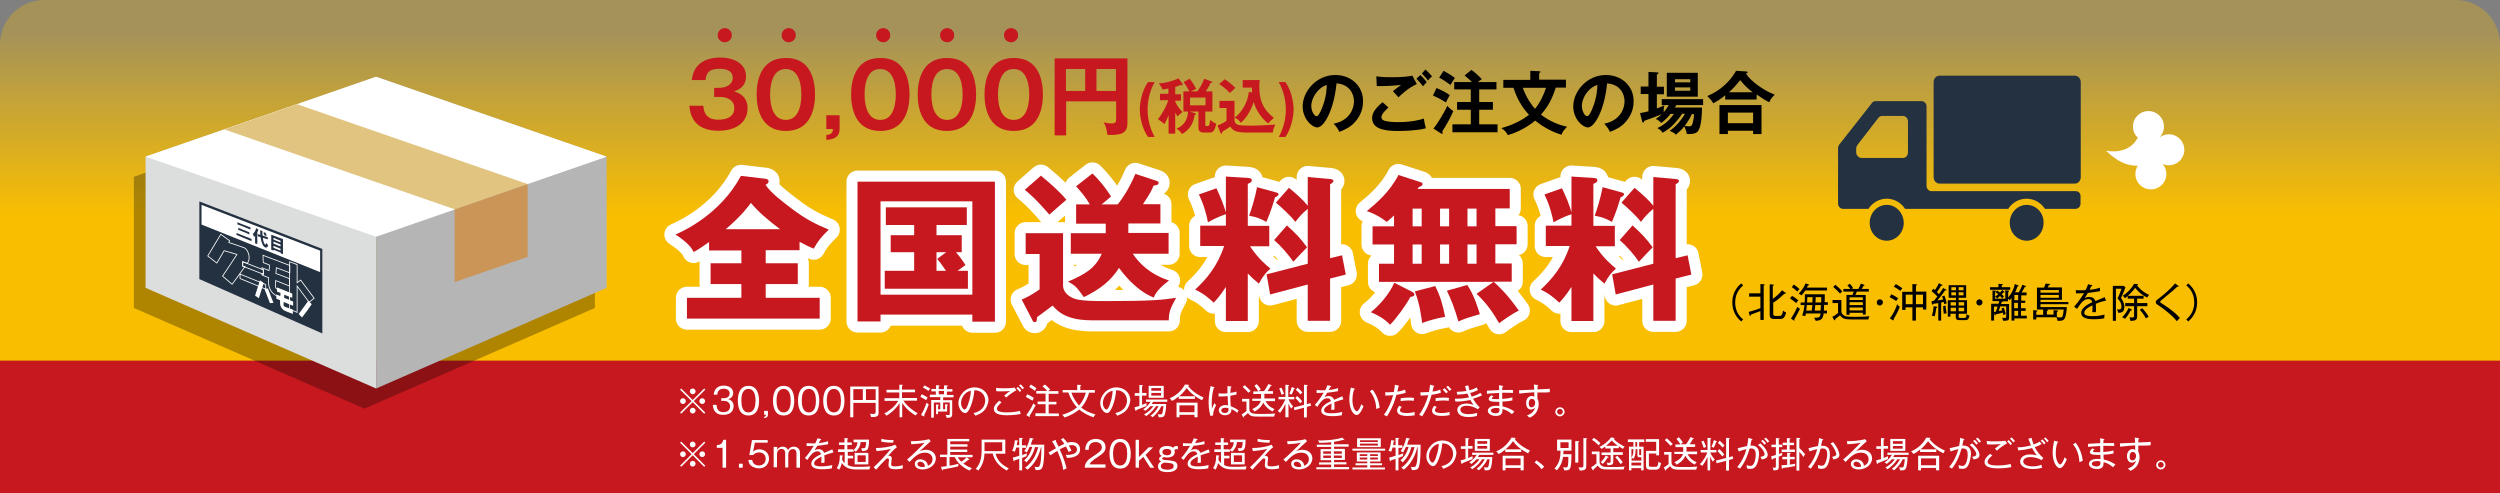<?xml version="1.0" encoding="utf-8"?>
<!-- Generator: Adobe Illustrator 16.0.0, SVG Export Plug-In . SVG Version: 6.00 Build 0)  -->
<!DOCTYPE svg PUBLIC "-//W3C//DTD SVG 1.1//EN" "http://www.w3.org/Graphics/SVG/1.1/DTD/svg11.dtd">
<svg version="1.1" xmlns="http://www.w3.org/2000/svg" xmlns:xlink="http://www.w3.org/1999/xlink" x="0px" y="0px" width="1130px"
	 height="223px" viewBox="0 0 1130 223" enable-background="new 0 0 1130 223" xml:space="preserve">
<rect x="0" y="0" width="1130" height="223" fill="#808080" stroke="none"/>
<g id="ベタ">
	<g>
		<linearGradient id="SVGID_1_" gradientUnits="userSpaceOnUse" x1="565" y1="0" x2="565" y2="223">
			<stop  offset="6.688460e-02" style="stop-color:#F9BE00;stop-opacity:0.3"/>
			<stop  offset="0.437" style="stop-color:#F9BE00"/>
			<stop  offset="0.79" style="stop-color:#F9BE00"/>
			<stop  offset="0.985" style="stop-color:#F29600"/>
		</linearGradient>
		<path fill="url(#SVGID_1_)" d="M1130,203c0,11-9,20-20,20H20c-11,0-20-9-20-20V20C0,9,9,0,20,0h1090c11,0,20,9,20,20V203z"/>
	</g>
	<rect y="163" fill="#C6181E" width="1130" height="60"/>
</g>
<g id="文字">
	<g>
		<polygon opacity="0.3" points="164.7,43.7 129,56.1 96.1,67.5 96.1,67.5 60.5,79.9 60.5,139.2 164.7,184.7 268.9,139.2 
			268.9,79.9 		"/>
	</g>
	<g>
		<path fill="#C6181E" d="M317.9,47.9c0.2,1.9,0.6,6.2,6.8,6.2c1,0,7.2,0,7.2-5.2c0-4.1-3.9-5.1-6.4-5.1h-2.7v-4.1h2.3
			c2.9,0,6.1-1.4,6.1-4.5c0-4.1-4.7-4.1-5.9-4.1c-4.1,0-6.1,1.2-6.4,5.1h-6.2c0.2-1.4,0.4-3.5,2.1-5.8c2.8-3.8,7.8-4.4,10.6-4.4
			c6.6,0,11.8,2.9,11.8,8.5c0,4.9-3.7,6.2-5.4,6.8c1.5,0.5,6.1,1.9,6.1,7.6c0,6.2-4.9,10.2-13.2,10.2c-6.9,0-12.5-2.9-13.1-11.3
			H317.9z"/>
		<path fill="#C6181E" d="M368.4,42.7c0,5.6-1.5,16.5-13.2,16.5c-11.7,0-13.2-10.9-13.2-16.5c0-5.4,1.4-16.5,13.2-16.5
			C366.9,26.1,368.4,37.1,368.4,42.7z M348.1,42.7c0,1.7,0,11.5,7.1,11.5c7,0,7-9.8,7-11.5s0-11.5-7-11.5
			C348.2,31.1,348.1,40.8,348.1,42.7z"/>
		<path fill="#C6181E" d="M379.5,52.1v6.2c0,4.4-3.9,4.8-6,4.9V61c2.5-0.2,2.9-1.2,3-2.7h-3v-6.2H379.5z"/>
		<path fill="#C6181E" d="M411.1,42.7c0,5.6-1.5,16.5-13.2,16.5c-11.7,0-13.2-10.9-13.2-16.5c0-5.4,1.4-16.5,13.2-16.5
			C409.6,26.1,411.1,37.1,411.1,42.7z M390.8,42.7c0,1.7,0,11.5,7.1,11.5c7,0,7-9.8,7-11.5s0-11.5-7-11.5
			C390.8,31.1,390.8,40.8,390.8,42.7z"/>
		<path fill="#C6181E" d="M441.2,42.7c0,5.6-1.5,16.5-13.2,16.5c-11.7,0-13.2-10.9-13.2-16.5c0-5.4,1.4-16.5,13.2-16.5
			C439.8,26.1,441.2,37.1,441.2,42.7z M421,42.7c0,1.7,0,11.5,7.1,11.5c7,0,7-9.8,7-11.5s0-11.5-7-11.5C421,31.1,421,40.8,421,42.7z
			"/>
		<path fill="#C6181E" d="M471.4,42.7c0,5.6-1.5,16.5-13.2,16.5c-11.7,0-13.2-10.9-13.2-16.5c0-5.4,1.4-16.5,13.2-16.5
			C469.9,26.1,471.4,37.1,471.4,42.7z M451.1,42.7c0,1.7,0,11.5,7.1,11.5c7,0,7-9.8,7-11.5s0-11.5-7-11.5
			C451.2,31.1,451.1,40.8,451.1,42.7z"/>
		<path fill="#C6181E" d="M481.9,45.9v15.3h-5.2V26.4h32.9v29.2c0,4.5-2.6,5.4-7.6,5.4c-0.6,0-0.9,0-1.5-0.1c-0.3-3.2-1-4.5-1.7-5.6
			c1.2,0.3,2.4,0.5,3.6,0.5c2.1,0,2.1-0.9,2.1-2.1v-7.9H481.9z M490.5,31.2h-8.7v9.9h8.7V31.2z M495.6,41.1h8.8v-9.9h-8.8V41.1z"/>
		<path fill="#C6181E" d="M518.9,61.9c-2.7-3.8-3.7-9.1-3.7-12.4c0-3.5,1.1-8.8,3.7-12.4h3c-2.1,3.8-3.2,8.1-3.2,12.4
			s1.1,8.6,3.2,12.4H518.9z"/>
		<path fill="#C6181E" d="M531.3,60.4h-3.1v-8.3c-0.9,2.3-1.6,3.4-1.9,4c-0.6-0.6-1-1-2.9-2.2c0.8-1.1,3-3.9,4.7-8.6h-3.8v-2.9h3.8
			v-2.4c-1.4,0.3-1.9,0.4-2.6,0.5c-0.4-1-0.9-1.7-1.7-2.8c3.3-0.1,7.4-1.5,8.9-2.3l1.7,2.4c0.1,0.2,0.2,0.3,0.2,0.5
			c0,0.2-0.2,0.3-0.4,0.3c-0.2,0-0.4-0.1-0.6-0.2c-0.6,0.3-1,0.4-2.4,0.9v3.3h2.6v2.9h-2.6v0.5c1.2,2.5,2.5,3.9,3.3,4.6
			c-1.5,1.2-1.8,1.5-2.2,2.1c-0.3-0.5-0.6-0.9-1.1-1.8V60.4z M541.2,41.3c1.3-1.7,2.3-3.6,3.1-5.7l3.5,1.3c0.1,0,0.2,0.1,0.2,0.2
			c0,0.4-0.5,0.3-0.8,0.3c-0.4,0.8-1,2.2-2.2,3.9h3v9.1h-3.2v5.7c0,0.8,0.1,0.9,0.8,0.9c0.8,0,1.1-0.1,1.4-2.8
			c0.8,0.6,1.7,1.3,2.7,1.7c-0.2,1.5-0.7,2.6-1,3c-0.6,0.9-1.1,1-2.1,1H544c-2.2,0-2.3-1.4-2.3-2.6v-6.9h-4l2.6,0.8
			c0.2,0.1,0.3,0.2,0.3,0.3c0,0.3-0.3,0.4-0.6,0.4c-0.5,3-1.5,6.2-5.7,8.7c-0.7-1.1-1.8-2-2.5-2.5c2-0.7,5-2.8,5.2-7.7h-2.1v-9.1
			h2.7c-0.4-0.7-1.5-2.8-2.6-4.2l2.7-1.5c1.2,1.3,2.6,3.8,3,4.6c-0.8,0.3-1.4,0.5-2.4,1.1H541.2z M537.9,44.1v3.5h7v-3.5H537.9z"/>
		<path fill="#C6181E" d="M558,45.7v8.6c0,0.2,0,1.6,1.6,2.1c1.2,0.4,5.1,0.4,6.6,0.4c2.5,0,7.5-0.3,10.3-0.5
			c-0.4,0.7-1.1,2.2-1.2,3.6h-12.3c-4.8,0-6.1-1.3-6.9-2.7c-1.3,1-2.4,1.6-3.6,2.3c-0.1,0.6-0.1,0.9-0.4,0.9c-0.3,0-0.4-0.3-0.5-0.5
			l-1.3-3.2c2.1-0.7,3.7-1.8,4.1-2.2v-5.7h-3.2v-3.2H558z M553.6,35.8c1.5,1,3.7,2.8,4.8,3.9c-0.4,0.4-2.1,2-2.5,2.3
			c-1.3-1.4-2.9-2.7-4.8-4L553.6,35.8z M566,41.8c-0.1-1.2-0.1-1.8-0.1-2.2h-4.2v-3.4h7.7c-0.2,1.1-0.2,2-0.2,2.8
			c0,6,1.4,10.2,6.6,14.3c-1.3,1.1-1.7,1.4-2.5,2.5c-2.7-1.8-5.7-6-6.6-9.7c-2.2,6.4-5.2,8.9-5.9,9.4c-0.8-1.4-2.1-2.1-2.8-2.3
			c1.6-1.1,5.7-5,6.5-11.7L566,41.8z"/>
		<path fill="#C6181E" d="M578,61.9c2.1-3.8,3.2-8.1,3.2-12.4s-1.1-8.6-3.2-12.4h3c2.6,3.6,3.7,8.9,3.7,12.4c0,3.3-1.1,8.7-3.7,12.4
			H578z"/>
		<path d="M602.8,55.9c7.3-1.4,9.2-6.9,9.2-10.1c0-3.6-2.3-7.8-7.9-8.1c-1.1,11.6-5.5,19.9-8.7,19.9c-2.4,0-6.6-3.9-6.6-9.5
			c0-6.6,6-14.2,14.8-14.2c6.6,0,12.5,4.5,12.5,11.9c0,4.6-2.1,7.6-3.7,9.4c-2.1,2.4-4.7,3.5-7,4.4C604.6,58,604,57.2,602.8,55.9z
			 M592.7,47.8c0,2.6,1.4,4.7,2.4,4.7c0.9,0,1.8-2.1,2.3-3.3c2.2-5.3,2.3-9.3,2.3-10.8C595.5,39.7,592.7,44.5,592.7,47.8z"/>
		<path d="M627.6,48.6c-0.5,0.4-3.2,2.8-3.2,4.3c0,0.9,0.6,1.3,0.8,1.4c1.5,0.8,4.8,0.9,6.6,0.9c6.5,0,10.2-1.1,11.8-1.6
			c0.1,1,0.4,2.7,0.9,4.4c-4.2,1.1-10.6,1.2-12.7,1.2c-7,0-11.6-1.3-11.6-5.9c0-1.4,0.5-3.6,4.7-7.1L627.6,48.6z M640.4,38
			c-3.9,1.8-6.8,4.5-8.3,6c-1.2-1.4-1.4-1.6-2.5-2.8c1.1-0.9,2.4-1.9,3.7-2.8c-3.8,0.4-8.4,0.6-11,0.5l-0.2-4.4
			c2.2,0.4,6,0.4,7.3,0.4c4.5,0,7.1-0.3,9-0.7L640.4,38z M642,33.9c0.8,0.7,2.1,2.2,2.9,3.2c-0.7,0.7-1,1.1-1.7,1.9
			c-1.2-1.6-1.8-2.2-3-3.4L642,33.9z M644.3,31.4c1.1,1,2,2,3,3.1c-0.7,0.5-1.3,1.1-1.8,1.9c-0.8-1-2.1-2.5-2.8-3.2L644.3,31.4z"/>
		<path d="M649.3,39.8c1.5,0.6,4.1,1.8,6,3.2c-1,1.7-1.4,2.5-1.7,3.3c-3.2-1.9-3.6-2.1-5.9-3.1L649.3,39.8z M647.9,58.1
			c2.1-2.5,5.2-7.8,6.3-10.3c1,1.3,2.4,2.2,2.7,2.4c-1.1,2.6-2.9,6-5,9.2c0.1,0.3,0.2,0.6,0.2,0.7c0,0.2-0.1,0.4-0.3,0.4
			c-0.1,0-0.3-0.1-0.5-0.2L647.9,58.1z M652.5,32c0.5,0.3,3.3,1.8,5.1,3.2c-0.8,1.2-1.3,2-2,3.2c-1.2-0.9-3.3-2.4-5.1-3.3L652.5,32z
			 M676.4,37.1v3.3h-7.8v5.7h6.2v3.5h-6.2v6.6h8.3v3.6h-20.4v-3.6h8.3v-6.6h-6.2v-3.5h6.2v-5.7h-7.5v-3.3h8c-1-1.1-2.1-2-3.3-3
			l3.1-2.5c2.1,1.6,3,2.4,4.7,4.2c-0.8,0.5-1.3,0.8-1.8,1.3H676.4z"/>
		<path d="M679.5,39.7v-3.6h12.2v-4.1l4,0.2c0.2,0,0.6,0,0.6,0.3c0,0.2-0.3,0.4-0.6,0.5v3h12.1v3.6h-4.6c-1.6,5-3.5,8.7-6.7,12.2
			c4.2,3.3,8.7,4.8,11.8,5.5c-1.6,1.7-2,2.2-2.5,3.6c-5.1-1.5-9.5-4.4-11.9-6.4c-1.1,0.9-5.5,4.6-12.4,6.6c-0.4-1.2-1.8-2.5-2.9-3.2
			c5.9-1.6,9.8-3.9,12.5-6c-3.3-3.6-5.4-7.3-7-12.2H679.5z M688.3,39.7c1.5,4.3,4,7.8,5.5,9.5c2.4-2.9,4-6.4,5-9.5H688.3z"/>
		<path d="M725.1,55.9c7.3-1.4,9.2-6.9,9.2-10.1c0-3.6-2.3-7.8-7.9-8.1c-1.1,11.6-5.5,19.9-8.7,19.9c-2.4,0-6.6-3.9-6.6-9.5
			c0-6.6,6-14.2,14.8-14.2c6.6,0,12.5,4.5,12.5,11.9c0,4.6-2.1,7.6-3.7,9.4c-2.1,2.4-4.7,3.5-7,4.4C726.9,58,726.3,57.2,725.1,55.9z
			 M715,47.8c0,2.6,1.4,4.7,2.4,4.7c0.9,0,1.8-2.1,2.3-3.3c2.2-5.3,2.3-9.3,2.3-10.8C717.7,39.7,715,44.5,715,47.8z"/>
		<path d="M755,51.6c-0.5,0.7-2,2.4-4.1,4c-1.1-1.1-1.6-1.5-2.5-1.8c1.4-1,2.1-1.6,2.7-2.2c-3.9,1.7-7.4,2.8-7.9,3
			c-0.1,0.4-0.1,0.8-0.5,0.8c-0.3,0-0.4-0.4-0.5-0.7l-0.9-3.6c1-0.1,1.2-0.2,3.8-0.8v-7.8h-3.5v-3.4h3.5v-6.6l3.8,0.2
			c0.4,0,0.7,0,0.7,0.4c0,0.2-0.2,0.4-0.7,0.6v5.5h3.2v3.4h-3.2V49c1.6-0.6,2-0.7,3.4-1.4c-0.4,1.1-0.3,2.7-0.3,3.1
			c0.8-0.9,1.5-1.8,2.3-3.2h-3.2v-2.7h18.7v2.7h-12.1c-0.2,0.4-0.3,0.6-0.7,1.1h12.3c0,1.8-0.1,7.9-1.6,10.4
			c-0.8,1.4-2.8,1.6-4.2,1.6c-0.4,0-0.7,0-1.1-0.1c-0.1-1-0.5-2.1-1.1-3.4c-1.1,1.5-2.3,2.5-3.8,3.8c-0.6-0.7-1.1-1-2.8-1.8
			c2.3-1.5,5.1-4.4,6.9-7.7h-1.3c-1,1.7-2.5,3.4-3.5,4.5c-1.9,2-3,2.8-5.3,4.1c-0.8-1.1-1.1-1.4-2.4-2.1c2.6-1.2,5.1-3,7.5-6.4H755z
			 M767.4,43.7h-14V32.9h14V43.7z M764,37.2v-1.4h-6.9v1.4H764z M757.1,39.5V41h6.9v-1.5H757.1z M764.7,51.6
			c-0.3,0.7-1.3,2.8-3.2,5.3c0.4,0.1,1.5,0.2,2,0.2c0.8,0,1.2-0.2,1.5-1.2c0.1-0.5,0.7-2.4,0.7-4.3H764.7z"/>
		<path d="M793.8,45h-14v-1.9c-2.1,1.7-3.8,2.7-5.4,3.6c-0.8-1.4-1.3-1.9-2.7-3.3c8.4-3.5,11.9-9.5,13-11.4l4.6,0.3
			c0.2,0,0.6,0,0.6,0.4c0,0.2-0.3,0.4-0.7,0.6c2,3.3,8.1,7.7,13,9.5c-1,0.9-2,2.1-2.5,3.4c-1.5-0.7-3-1.6-5.7-3.5V45z M781,59.1v1.5
			h-3.8V47.5h19v13.1h-3.8v-1.5H781z M792.4,55.7v-4.8H781v4.8H792.4z M792.2,41.7c-2.6-2-3.8-3.2-5.6-5.5c-2.1,2.5-2.8,3.4-5.1,5.5
			H792.2z"/>
	</g>
	<g>
		<path fill="#C6181E" d="M330.8,15.9c0,1.8-1.4,3.2-3.2,3.2c-1.8,0-3.2-1.4-3.2-3.2s1.5-3.2,3.2-3.2
			C329.3,12.7,330.8,14.1,330.8,15.9z"/>
		<path fill="#C6181E" d="M359.7,15.9c0,1.8-1.4,3.2-3.2,3.2c-1.8,0-3.2-1.4-3.2-3.2s1.5-3.2,3.2-3.2
			C358.2,12.7,359.7,14.1,359.7,15.9z"/>
		<path fill="#C6181E" d="M402.4,15.9c0,1.8-1.4,3.2-3.2,3.2c-1.8,0-3.2-1.4-3.2-3.2s1.5-3.2,3.2-3.2
			C401,12.7,402.4,14.1,402.4,15.9z"/>
		<path fill="#C6181E" d="M431.3,15.9c0,1.8-1.4,3.2-3.2,3.2c-1.8,0-3.2-1.4-3.2-3.2s1.5-3.2,3.2-3.2
			C429.9,12.7,431.3,14.1,431.3,15.9z"/>
		<path fill="#C6181E" d="M460.2,15.9c0,1.8-1.4,3.2-3.2,3.2c-1.8,0-3.2-1.4-3.2-3.2s1.5-3.2,3.2-3.2
			C458.8,12.7,460.2,14.1,460.2,15.9z"/>
	</g>
	<g>
		<g>
			<path fill="none" stroke="#FFFFFF" stroke-width="10" stroke-linecap="round" stroke-linejoin="round" d="M346.1,119h14.5v9.4
				h-14.5v6.2h24.4v9.4h-60v-9.4h24.6v-6.2h-13.9V119h13.9v-5.8h-14.6v-3.8c-4.5,3.2-6,4-7,4.5c-0.6-1.3-1.9-3.8-8.2-7.9
				c3.8-1.6,20.4-9.3,29.6-26.5l11.1,1.3c0.5,0.1,1.4,0.3,1.4,1.1c0,1.1-1.1,1.5-1.4,1.6c2.3,3.6,7.6,7.6,12,10.9
				c5.9,4.5,10.6,6.9,16.6,9.4c-3.2,3.1-4.9,5.1-6.8,8.6c-1.7-0.7-3.5-1.5-6.4-3.1v3.8h-15.3V119z M352.6,103.6
				c-5.3-4-9.7-7.7-13.2-11.9c-0.7,1-4.3,6-11.4,11.9H352.6z"/>
			<path fill="none" stroke="#FFFFFF" stroke-width="10" stroke-linecap="round" stroke-linejoin="round" d="M398,142.1v3.2h-10.4
				V82.1h62.1v63.3h-10.2v-3.2H398z M439.5,133.2V91H398v42.2H439.5z M423.3,106.3h11.4v7.7h-2.6c0.4,0.4,2.4,2.8,4.3,5.8
				c-0.5,0.4-2.4,1.7-3.6,2.6h4.7v8.1h-37.6v-8.1h13.3V114h-10.6v-7.7h10.6v-4.6h-12.8v-8H437v8h-13.7V106.3z M427.7,114h-4.4v8.4
				h4.3c-2.4-3.5-2.7-3.8-4-5.4L427.7,114z"/>
			<path fill="none" stroke="#FFFFFF" stroke-width="10" stroke-linecap="round" stroke-linejoin="round" d="M480.5,105.4v23.7
				c0,2,1.3,3.8,3.1,4.9c2.1,1.3,4,2.1,15.8,2.1c21.6,0,26.4-0.6,32.2-1.5c-2.8,5-3.3,6.8-3.3,10.2h-32.6c-6,0-14.6,0-19.9-6.7
				c-1.1,0.9-6.1,4.5-7.1,5.3c0,1.1,0,2.2-1,2.2c-0.6,0-0.9-0.4-1-0.8l-4.9-9.4c1.5-0.6,4.5-2,8.1-4.6v-16h-6.3v-9.4H480.5z
				 M470.5,79.4c3.1,2.6,8.5,7.1,11.5,10.9c-0.3,0.3-5.2,4.4-7.7,6.7c-1.5-1.7-6.3-7.4-11.1-11.2L470.5,79.4z M484,114.8v-9.4h15.8
				v-4.3h-13.4v-8.7h6.2c-1.9-3.2-3-4.6-6.2-8.2l7.4-5.8c3,2.9,6.1,6.7,8.4,10.4c-0.6,0.6-3.7,3.1-4.3,3.6h7.3c2-2.5,5-6.8,8-13.8
				l9.4,3.1c0.6,0.2,1.1,0.4,1.1,0.9c0,1-1.1,1.1-2.3,1.3c-0.6,1.6-1.5,3.6-4.8,8.4h7.9v8.7h-14.5v4.3h18.2v9.4H512
				c5.2,7.5,11.4,10.4,16.4,12.1c-1.7,1.3-5.7,4.3-6.9,7.7c-8.4-3.3-14.6-11.9-15.7-13.4c-3.7,5.8-8.5,9.6-15.9,13.2
				c-3-4.2-3.8-5.3-7.2-7c7.7-3.3,12.4-6,15.3-12.6H484z"/>
			<path fill="none" stroke="#FFFFFF" stroke-width="10" stroke-linecap="round" stroke-linejoin="round" d="M564,145.1h-9.9v-15.4
				c-2.6,4-4.1,5.6-5.5,7.1c-4.3-4-6.5-5-8.4-5.9c5.1-4.7,10.2-10.7,13.1-19.7h-10.8V102h11.6v-5.2c-4.3,1.5-6.5,2.8-8.1,3.7
				c-0.6-3.1-1.7-7.7-4.1-12.6l7.9-2.8c1.6,3.2,3.5,8,4.3,10.9V79.8l9.7,0.6c0.9,0.1,2,0.1,2,1.1c0,0.9-1.1,1.3-1.8,1.6v19h9.7v9.2
				H565c3.7,5.6,7.2,8.4,9.2,10.1c-2.1,1.9-3.3,3.3-5.2,6.8c-2.2-1.8-3.3-2.8-5-4.6V145.1z M576.5,86.9c0.6,0.1,1.4,0.4,1.4,0.9
				c0,0.6-0.9,1.1-1.6,1.4c-0.6,2.1-1.8,6.2-3.9,11.1c-2.8-1.6-4.6-2.2-7.8-2.8c0.9-2.4,2.6-7.7,3.6-12.9L576.5,86.9z M606.6,115.4
				l1.7,8.7l-7.1,1.8V145h-10.1v-16.4l-17,4.5l-1.6-9.1l18.6-4.8V94.4c-2.4,2-3.8,3.5-5.6,5.9c-1.9-2.6-6.6-6.9-8.8-8.7l5.9-6.7
				c3.5,2.8,6.6,5.7,8.5,8.1V80l10,0.9c0.6,0.1,1.6,0.1,1.6,0.9c0,0.6-0.8,1.1-1.5,1.5v33.4L606.6,115.4z M581.7,101.9
				c3.8,3.4,6.3,6,9.1,9.9c-1.8,1.8-3.7,3.8-6.2,6.5c-2.3-3.3-5.5-7-8.7-9.8L581.7,101.9z"/>
			<path fill="none" stroke="#FFFFFF" stroke-width="10" stroke-linecap="round" stroke-linejoin="round" d="M675.1,127.4h-51.8
				v-8.2h6.8v-8.7h-9.7v-8.2h9.7v-4.9c-1.5,1.4-2.3,2.1-3.3,2.9c-3.5-2.8-7.2-4.3-9-4.9c4.3-3.5,10.4-8.7,14.3-16.3l10.2,3.3
				c0.4,0.1,0.7,0.4,0.7,0.8c0,0.9-1.1,1.1-1.6,1.3c-0.2,0.4-0.5,0.6-0.7,0.9h41.7v8.8h-6.5v8h9.6v8.2h-9.6v8.7h7.4v8.2H675.1
				c2.5,2.3,6.3,5.8,11.4,13.1c-3.1,1.4-8.1,5.1-8.9,5.7c-2.4-4.2-5.3-8.7-10.2-13.3L675.1,127.4z M638.1,131.8
				c0.6,0.4,1.2,0.6,1.2,1.3c0,0.8-0.5,0.9-1.8,1.1c-2.1,3.9-6.3,9.7-9.2,12.6c-2.5-2.7-5.4-4.3-8.7-5.7c4.2-3.2,8.7-8.8,10.6-13.3
				L638.1,131.8z M638.5,102.3h4.1v-8h-4.1V102.3z M638.5,119.2h4.1v-8.7h-4.1V119.2z M648.7,129.3c2.4,4.7,3.5,8.7,4.5,13.9
				c-4,0.7-7.1,1.6-10.4,2.8c-0.3-2.2-0.9-8.2-3.3-14.3L648.7,129.3z M650.9,102.3h4.1v-8h-4.1V102.3z M650.9,119.2h4.1v-8.7h-4.1
				V119.2z M663.2,128.8c3.3,4.8,5.1,11.4,5.7,13.2c-5.5,1.6-6.5,1.9-9.7,3.3c-1.8-6.2-3.2-9.7-5.2-13.9L663.2,128.8z M663.3,94.3v8
				h4.1v-8H663.3z M663.3,110.5v8.7h4.1v-8.7H663.3z"/>
			<path fill="none" stroke="#FFFFFF" stroke-width="10" stroke-linecap="round" stroke-linejoin="round" d="M720.2,145.1h-9.9
				v-15.4c-2.6,4-4.1,5.6-5.5,7.1c-4.3-4-6.5-5-8.4-5.9c5.1-4.7,10.2-10.7,13.1-19.7h-10.8V102h11.6v-5.2c-4.3,1.5-6.5,2.8-8.1,3.7
				c-0.6-3.1-1.7-7.7-4.1-12.6l7.9-2.8c1.6,3.2,3.6,8,4.3,10.9V79.8l9.7,0.6c0.9,0.1,2,0.1,2,1.1c0,0.9-1.1,1.3-1.8,1.6v19h9.7v9.2
				h-8.7c3.7,5.6,7.2,8.4,9.2,10.1c-2.1,1.9-3.3,3.3-5.2,6.8c-2.2-1.8-3.3-2.8-5-4.6V145.1z M732.7,86.9c0.6,0.1,1.4,0.4,1.4,0.9
				c0,0.6-0.9,1.1-1.6,1.4c-0.6,2.1-1.8,6.2-3.9,11.1c-2.8-1.6-4.6-2.2-7.8-2.8c0.9-2.4,2.6-7.7,3.6-12.9L732.7,86.9z M762.8,115.4
				l1.7,8.7l-7.1,1.8V145h-10.1v-16.4l-17,4.5l-1.6-9.1l18.6-4.8V94.4c-2.4,2-3.8,3.5-5.6,5.9c-1.9-2.6-6.6-6.9-8.8-8.7l5.9-6.7
				c3.5,2.8,6.6,5.7,8.5,8.1V80l10,0.9c0.6,0.1,1.6,0.1,1.6,0.9c0,0.6-0.8,1.1-1.5,1.5v33.4L762.8,115.4z M737.9,101.9
				c3.8,3.4,6.3,6,9.1,9.9c-1.8,1.8-3.7,3.8-6.2,6.5c-2.3-3.3-5.5-7-8.7-9.8L737.9,101.9z"/>
		</g>
		<g>
			<path fill="#C6181E" d="M346.1,119h14.5v9.4h-14.5v6.2h24.4v9.4h-60v-9.4h24.6v-6.2h-13.9V119h13.9v-5.8h-14.6v-3.8
				c-4.5,3.2-6,4-7,4.5c-0.6-1.3-1.9-3.8-8.2-7.9c3.8-1.6,20.4-9.3,29.6-26.5l11.1,1.3c0.5,0.1,1.4,0.3,1.4,1.1
				c0,1.1-1.1,1.5-1.4,1.6c2.3,3.6,7.6,7.6,12,10.9c5.9,4.5,10.6,6.9,16.6,9.4c-3.2,3.1-4.9,5.1-6.8,8.6c-1.7-0.7-3.5-1.5-6.4-3.1
				v3.8h-15.3V119z M352.6,103.6c-5.3-4-9.7-7.7-13.2-11.9c-0.7,1-4.3,6-11.4,11.9H352.6z"/>
			<path fill="#C6181E" d="M398,142.1v3.2h-10.4V82.1h62.1v63.3h-10.2v-3.2H398z M439.5,133.2V91H398v42.2H439.5z M423.3,106.3h11.4
				v7.7h-2.6c0.4,0.4,2.4,2.8,4.3,5.8c-0.5,0.4-2.4,1.7-3.6,2.6h4.7v8.1h-37.6v-8.1h13.3V114h-10.6v-7.7h10.6v-4.6h-12.8v-8H437v8
				h-13.7V106.3z M427.7,114h-4.4v8.4h4.3c-2.4-3.5-2.7-3.8-4-5.4L427.7,114z"/>
			<path fill="#C6181E" d="M480.5,105.4v23.7c0,2,1.3,3.8,3.1,4.9c2.1,1.3,4,2.1,15.8,2.1c21.6,0,26.4-0.6,32.2-1.5
				c-2.8,5-3.3,6.8-3.3,10.2h-32.6c-6,0-14.6,0-19.9-6.7c-1.1,0.9-6.1,4.5-7.1,5.3c0,1.1,0,2.2-1,2.2c-0.6,0-0.9-0.4-1-0.8l-4.9-9.4
				c1.5-0.6,4.5-2,8.1-4.6v-16h-6.3v-9.4H480.5z M470.5,79.4c3.1,2.6,8.5,7.1,11.5,10.9c-0.3,0.3-5.2,4.4-7.7,6.7
				c-1.5-1.7-6.3-7.4-11.1-11.2L470.5,79.4z M484,114.8v-9.4h15.8v-4.3h-13.4v-8.7h6.2c-1.9-3.2-3-4.6-6.2-8.2l7.4-5.8
				c3,2.9,6.1,6.7,8.4,10.4c-0.6,0.6-3.7,3.1-4.3,3.6h7.3c2-2.5,5-6.8,8-13.8l9.4,3.1c0.6,0.2,1.1,0.4,1.1,0.9c0,1-1.1,1.1-2.3,1.3
				c-0.6,1.6-1.5,3.6-4.8,8.4h7.9v8.7h-14.5v4.3h18.2v9.4H512c5.2,7.5,11.4,10.4,16.4,12.1c-1.7,1.3-5.7,4.3-6.9,7.7
				c-8.4-3.3-14.6-11.9-15.7-13.4c-3.7,5.8-8.5,9.6-15.9,13.2c-3-4.2-3.8-5.3-7.2-7c7.7-3.3,12.4-6,15.3-12.6H484z"/>
			<path fill="#C6181E" d="M564,145.1h-9.9v-15.4c-2.6,4-4.1,5.6-5.5,7.1c-4.3-4-6.5-5-8.4-5.9c5.1-4.7,10.2-10.7,13.1-19.7h-10.8
				V102h11.6v-5.2c-4.3,1.5-6.5,2.8-8.1,3.7c-0.6-3.1-1.7-7.7-4.1-12.6l7.9-2.8c1.6,3.2,3.5,8,4.3,10.9V79.8l9.7,0.6
				c0.9,0.1,2,0.1,2,1.1c0,0.9-1.1,1.3-1.8,1.6v19h9.7v9.2H565c3.7,5.6,7.2,8.4,9.2,10.1c-2.1,1.9-3.3,3.3-5.2,6.8
				c-2.2-1.8-3.3-2.8-5-4.6V145.1z M576.5,86.9c0.6,0.1,1.4,0.4,1.4,0.9c0,0.6-0.9,1.1-1.6,1.4c-0.6,2.1-1.8,6.2-3.9,11.1
				c-2.8-1.6-4.6-2.2-7.8-2.8c0.9-2.4,2.6-7.7,3.6-12.9L576.5,86.9z M606.6,115.4l1.7,8.7l-7.1,1.8V145h-10.1v-16.4l-17,4.5
				l-1.6-9.1l18.6-4.8V94.4c-2.4,2-3.8,3.5-5.6,5.9c-1.9-2.6-6.6-6.9-8.8-8.7l5.9-6.7c3.5,2.8,6.6,5.7,8.5,8.1V80l10,0.9
				c0.6,0.1,1.6,0.1,1.6,0.9c0,0.6-0.8,1.1-1.5,1.5v33.4L606.6,115.4z M581.7,101.9c3.8,3.4,6.3,6,9.1,9.9c-1.8,1.8-3.7,3.8-6.2,6.5
				c-2.3-3.3-5.5-7-8.7-9.8L581.7,101.9z"/>
			<path fill="#C6181E" d="M675.1,127.4h-51.8v-8.2h6.8v-8.7h-9.7v-8.2h9.7v-4.9c-1.5,1.4-2.3,2.1-3.3,2.9c-3.5-2.8-7.2-4.3-9-4.9
				c4.3-3.5,10.4-8.7,14.3-16.3l10.2,3.3c0.4,0.1,0.7,0.4,0.7,0.8c0,0.9-1.1,1.1-1.6,1.3c-0.2,0.4-0.5,0.6-0.7,0.9h41.7v8.8h-6.5v8
				h9.6v8.2h-9.6v8.7h7.4v8.2H675.1c2.5,2.3,6.3,5.8,11.4,13.1c-3.1,1.4-8.1,5.1-8.9,5.7c-2.4-4.2-5.3-8.7-10.2-13.3L675.1,127.4z
				 M638.1,131.8c0.6,0.4,1.2,0.6,1.2,1.3c0,0.8-0.5,0.9-1.8,1.1c-2.1,3.9-6.3,9.7-9.2,12.6c-2.5-2.7-5.4-4.3-8.7-5.7
				c4.2-3.2,8.7-8.8,10.6-13.3L638.1,131.8z M638.5,102.3h4.1v-8h-4.1V102.3z M638.5,119.2h4.1v-8.7h-4.1V119.2z M648.7,129.3
				c2.4,4.7,3.5,8.7,4.5,13.9c-4,0.7-7.1,1.6-10.4,2.8c-0.3-2.2-0.9-8.2-3.3-14.3L648.7,129.3z M650.9,102.3h4.1v-8h-4.1V102.3z
				 M650.9,119.2h4.1v-8.7h-4.1V119.2z M663.2,128.8c3.3,4.8,5.1,11.4,5.7,13.2c-5.5,1.6-6.5,1.9-9.7,3.3c-1.8-6.2-3.2-9.7-5.2-13.9
				L663.2,128.8z M663.3,94.3v8h4.1v-8H663.3z M663.3,110.5v8.7h4.1v-8.7H663.3z"/>
			<path fill="#C6181E" d="M720.2,145.1h-9.9v-15.4c-2.6,4-4.1,5.6-5.5,7.1c-4.3-4-6.5-5-8.4-5.9c5.1-4.7,10.2-10.7,13.1-19.7h-10.8
				V102h11.6v-5.2c-4.3,1.5-6.5,2.8-8.1,3.7c-0.6-3.1-1.7-7.7-4.1-12.6l7.9-2.8c1.6,3.2,3.6,8,4.3,10.9V79.8l9.7,0.6
				c0.9,0.1,2,0.1,2,1.1c0,0.9-1.1,1.3-1.8,1.6v19h9.7v9.2h-8.7c3.7,5.6,7.2,8.4,9.2,10.1c-2.1,1.9-3.3,3.3-5.2,6.8
				c-2.2-1.8-3.3-2.8-5-4.6V145.1z M732.7,86.9c0.6,0.1,1.4,0.4,1.4,0.9c0,0.6-0.9,1.1-1.6,1.4c-0.6,2.1-1.8,6.2-3.9,11.1
				c-2.8-1.6-4.6-2.2-7.8-2.8c0.9-2.4,2.6-7.7,3.6-12.9L732.7,86.9z M762.8,115.4l1.7,8.7l-7.1,1.8V145h-10.1v-16.4l-17,4.5
				l-1.6-9.1l18.6-4.8V94.4c-2.4,2-3.8,3.5-5.6,5.9c-1.9-2.6-6.6-6.9-8.8-8.7l5.9-6.7c3.5,2.8,6.6,5.7,8.5,8.1V80l10,0.9
				c0.6,0.1,1.6,0.1,1.6,0.9c0,0.6-0.8,1.1-1.5,1.5v33.4L762.8,115.4z M737.9,101.9c3.8,3.4,6.3,6,9.1,9.9c-1.8,1.8-3.7,3.8-6.2,6.5
				c-2.3-3.3-5.5-7-8.7-9.8L737.9,101.9z"/>
		</g>
	</g>
	<g>
		<g>
			<path d="M787.9,129c-1,0.9-3.6,3.2-3.6,7.7c0,4.5,2.5,6.8,3.6,7.7l-0.9,0.9c-3.8-3.2-4-7.1-4-8.6c0-1.5,0.2-5.4,4-8.6L787.9,129z
				"/>
			<path d="M790.4,141c2.1-0.6,2.2-0.6,5.3-1.7v-5.2h-5.1v-1.5h5.1v-4.2l1.6,0.1c0.2,0,0.4,0.1,0.4,0.2s-0.1,0.2-0.5,0.3v15.6h-1.5
				v-4c-2.2,0.8-3,1.1-4.3,1.6c-0.1,0.3-0.1,0.6-0.3,0.6c-0.1,0-0.2-0.2-0.3-0.3L790.4,141z M807,132.3c0.1,0.1,0.2,0.2,0.2,0.3
				c0,0.1-0.1,0.2-0.2,0.2c-0.1,0-0.2,0-0.4-0.1c-1.7,1.5-2.2,2.1-3.2,2.8c-0.6,0.5-1.2,0.9-1.9,1.3v5c0,0.8,0.3,1,1.1,1h1.6
				c0.6,0,1.4,0,1.7-2.4c0.5,0.4,0.8,0.6,1.4,0.8c-0.5,2.6-1.5,3-2.9,3h-2.3c-2.1,0-2.2-1-2.2-2.1v-13.6l1.5,0.1
				c0.1,0,0.4,0.1,0.4,0.2c0,0.2-0.2,0.3-0.5,0.4v5.9c2.6-1.9,3.8-3.4,4.2-3.9L807,132.3z"/>
			<path d="M811.9,137c-1.2-1-2-1.6-2.8-2.1l0.9-1.2c0.9,0.5,1.9,1.2,2.9,2.1C812.5,136.1,812.2,136.4,811.9,137z M812.3,142.1
				c-0.2,0.4-1.1,2-1.3,2.3c0.1,0.1,0.2,0.3,0.2,0.3c0,0.1-0.1,0.2-0.2,0.2s-0.2-0.1-0.3-0.1l-1.2-0.8c0.4-0.6,1.8-2.7,2.9-5.3
				c0.3,0.3,0.7,0.6,1.2,0.9C813.2,140.3,812.9,140.9,812.3,142.1z M812.4,131.8c-0.6-0.6-1.5-1.4-2.5-2l0.9-1.2
				c1.2,0.8,1.5,1.1,2.6,2.1C812.9,131,812.7,131.3,812.4,131.8z M816,131.3c-0.6,0.9-1.2,1.7-1.7,2.2c-0.6-0.4-0.6-0.4-1.3-0.8
				c0.6-0.6,2.1-2.1,3.1-4.6l1.3,0.4c0.1,0,0.3,0.1,0.3,0.3c0,0.2-0.3,0.2-0.5,0.2c-0.1,0.3-0.3,0.5-0.5,1h9.1v1.3H816z
				 M824.5,137.9c0,0.8,0,1.1-0.1,2.5h1.4v1.3h-1.5c-0.3,2.2-0.9,3.2-3.6,3.3c-0.4-0.9-0.4-0.9-0.7-1.4c0.3,0,0.4,0,0.8,0
				c1.5,0,1.9-0.3,2.1-1.9h-6.6c-0.2,0.7-0.2,0.9-0.3,1.2c-0.3-0.1-0.6-0.2-1.4-0.3c0.5-1.4,0.9-3.2,1-4.7h-1.7v-1.2h1.8
				c0.1-0.7,0.1-1.4,0.1-2.6V133h9v1.7c0,0.3,0,1.5-0.1,1.9h1.5v1.2H824.5z M816.7,137.9c0,0.2-0.1,1.3-0.3,2.5h2.5
				c0.1-0.9,0.3-2.1,0.3-2.5H816.7z M816.9,134.3v0.6c0,0.3-0.1,1.5-0.1,1.8h2.4c0.1-1.4,0.1-1.6,0.1-2.4H816.9z M820.5,137.9
				c-0.1,1.3-0.2,2-0.3,2.5h2.7c0.1-1.5,0.1-2.1,0.2-2.5H820.5z M823.2,134.3h-2.5c0,0.4-0.1,2-0.1,2.4h2.6c0-0.4,0-0.8,0-1.3V134.3
				z"/>
			<path d="M832.3,135.6v5.1c0,0.3,0,0.8,0.6,1.4c0.8,0.9,1.9,1.1,4.7,1.1c2.1,0,5.3,0,7.4-0.3c-0.3,0.5-0.4,0.9-0.5,1.5h-7.6
				c-3.3,0-4.2-0.5-5.2-1.9c-0.3,0.3-1.8,1.5-2.2,1.7c0,0.2,0,0.2,0,0.3c0,0.2-0.1,0.3-0.2,0.3c-0.1,0-0.3-0.2-0.3-0.2l-0.8-1.4
				c0.9-0.4,1.1-0.6,2.6-1.7V137h-2.5v-1.4H832.3z M829.6,128.7c0.8,0.7,2.2,1.9,3.1,3c-0.2,0.2-0.5,0.5-1,1c-0.9-1-2-2.1-3.1-3
				L829.6,128.7z M836,141.4v0.9h-1.4v-9h2.7c0.1-0.2,0.3-0.8,0.6-1.5h-4.7v-1.2h3.1c-0.2-0.4-0.8-1.2-1.3-1.7l1.2-0.6
				c0.4,0.5,1.1,1.3,1.4,2c-0.5,0.1-0.8,0.3-0.9,0.3h3.3c0.4-0.8,0.8-1.5,1.1-2.4l1.5,0.5c0.1,0,0.2,0.1,0.2,0.2
				c0,0.2-0.3,0.2-0.5,0.3c-0.1,0.2-0.7,1.2-0.8,1.4h3.2v1.2h-5.4c-0.1,0.3-0.5,1.2-0.7,1.5h4.7v8.9H842v-0.8H836z M842,135.6v-1.2
				h-6v1.2H842z M842,137.9v-1.3h-6v1.3H842z M842,140.3V139h-6v1.3H842z"/>
			<path d="M849.7,138.1c-0.8,0-1.4-0.6-1.4-1.4c0-0.8,0.6-1.4,1.4-1.4c0.8,0,1.4,0.6,1.4,1.4C851,137.4,850.4,138.1,849.7,138.1z"
				/>
			<path d="M857.1,136.1c-0.7-0.5-1.8-1.2-3-1.8l0.8-1.3c0.9,0.4,2.2,1.2,3.1,1.8C857.6,135.3,857.4,135.5,857.1,136.1z
				 M855.9,144.2c0.1,0.1,0.1,0.3,0.1,0.4c0,0.1-0.1,0.2-0.2,0.2s-0.2-0.1-0.3-0.1l-1.3-0.8c1.5-1.9,2.6-4.1,3.3-6.4
				c0.4,0.6,1,1,1.2,1.1C857.9,141,856.6,143.1,855.9,144.2z M859,131.5c-0.7-0.5-1.9-1.4-3-1.9l0.9-1.2c1,0.5,2.3,1.4,3,1.9
				C859.4,130.8,859.2,131.1,859,131.5z M869.2,139.9v-1H866v6h-1.6v-6h-3.1v1.2h-1.5v-8.2h4.6v-3.5l1.8,0.1c0.1,0,0.3,0,0.3,0.2
				c0,0.2-0.4,0.3-0.5,0.4v2.7h4.7v8.1H869.2z M864.5,133.2h-3.1v4.3h3.1V133.2z M869.2,133.2H866v4.3h3.2V133.2z"/>
			<path d="M878.8,137.5c-0.1-0.3-0.1-0.5-0.2-1c-0.6,0.1-0.9,0.2-1.2,0.3v8.1h-1.3V137c-0.3,0.1-1.9,0.3-2.2,0.3
				c-0.1,0.3-0.2,0.4-0.4,0.4c-0.2,0-0.2-0.2-0.3-0.4l-0.1-1.2c0.3,0,0.3,0,1-0.1c0.4-0.5,1.1-1.3,1.6-2c-0.6-0.6-1.6-1.6-2.6-2.4
				l0.7-1.1c0.4,0.3,0.6,0.5,0.8,0.6c0.5-0.7,1.3-2,1.8-3.1l1.4,0.7c0.1,0.1,0.2,0.2,0.2,0.3c0,0.1-0.2,0.2-0.3,0.2
				c-0.1,0-0.2,0-0.3-0.1c-0.8,1.4-1.1,1.9-1.9,2.9c0.1,0.1,0.8,0.8,0.9,1c1.1-1.5,1.6-2.3,1.9-2.8l1.2,0.6c0.1,0.1,0.3,0.1,0.3,0.3
				c0,0.2-0.1,0.2-0.2,0.2c-0.1,0-0.2,0-0.4-0.1c-0.8,1.3-2.6,3.6-3.5,4.6c0.6-0.1,1.9-0.3,2.6-0.4c-0.2-0.8-0.4-1.1-0.5-1.4
				l1.1-0.4c0.3,0.9,0.8,2.2,1,3.5C879.8,137.2,879,137.4,878.8,137.5z M875.2,139.2c-0.1,0.8-0.3,2.3-0.7,3.8
				c-0.5-0.2-0.7-0.2-1.3-0.3c0.5-1.5,0.7-2.8,0.8-4.3l1.3,0.2c0.3,0,0.4,0.1,0.4,0.2C875.6,139,875.5,139.1,875.2,139.2z
				 M878.6,141.9c-0.1-0.8-0.3-2-0.3-3.5l1.1-0.3c0,1,0.3,2.5,0.5,3.5C879.4,141.6,879.1,141.7,878.6,141.9z M888.4,144.7h-2.5
				c-1.1,0-1.9-0.1-1.9-1.5v-1.4h-2.4v1.3h-1.2v-7.4h3.7v-1.1h-3.3v-5.7h7.9v5.7h-3.4v1.1h3.8v6.1h-3.8v1.1c0,0.6,0,0.8,0.9,0.8h1.7
				c0.5,0,0.9,0,1-1.7c0.2,0.2,0.6,0.5,1.3,0.6C889.9,144.6,889,144.7,888.4,144.7z M884.1,136.6h-2.4v1.5h2.4V136.6z M884.1,139.1
				h-2.4v1.6h2.4V139.1z M884.1,129.8H882v1.4h2.1V129.8z M884.1,132.1H882v1.4h2.1V132.1z M887.5,129.8h-2.2v1.4h2.2V129.8z
				 M887.5,132.1h-2.2v1.4h2.2V132.1z M887.8,136.6h-2.5v1.5h2.5V136.6z M887.8,139.1h-2.5v1.6h2.5V139.1z"/>
			<path d="M894.7,138.1c-0.8,0-1.4-0.6-1.4-1.4c0-0.8,0.6-1.4,1.4-1.4s1.4,0.6,1.4,1.4C896.1,137.4,895.5,138.1,894.7,138.1z"/>
			<path d="M908.6,129.8v1.2h-9.1v-1.2h3.8v-1.5l1.5,0.1c0.2,0,0.5,0,0.5,0.2c0,0.2-0.1,0.2-0.5,0.3v0.9H908.6z M915.4,135.7v1.2
				h-1.9v2.4h2.1v1.2h-2.1v2.2h2.6v1.2h-5.6v1h-1.3v-10.2c-0.5,0.6-0.6,0.8-0.9,1c-0.1-0.2-0.3-0.4-0.7-0.7v1.2h-2.3
				c0,0.2-0.2,0.2-0.5,0.3c-0.2,0.6-0.3,0.7-0.3,0.9h3.6v6.1c0,1.2-0.3,1.5-2.7,1.5c-0.1-0.8-0.3-1.1-0.5-1.4c0.6,0.1,1,0.1,1.1,0.1
				c0.8,0,0.8-0.3,0.8-0.7v-4.5h-2.7c-0.1,0.3-0.4,1.4-0.7,2.1c0.4-0.1,0.7-0.1,1.6-0.3c-0.2-0.6-0.2-0.7-0.3-0.9l1-0.3
				c0.3,0.6,0.7,2.1,0.9,2.9c-0.5,0.1-0.7,0.2-1.1,0.4c-0.1-0.3-0.1-0.5-0.2-1.1c-1.1,0.3-2.8,0.7-3.3,0.8c0,0.2,0,0.5-0.2,0.5
				c-0.2,0-0.2-0.3-0.3-0.4l-0.2-0.8v3.5h-1.3v-7.6h3.3c0.2-0.6,0.3-1,0.4-1.2h-3.1v-4.8l1.2,0.1c0.1,0,0.4,0,0.4,0.2
				c0,0.1-0.1,0.2-0.4,0.3v3.1h4.6v-3.8l1.3,0.1c0.2,0,0.4,0.1,0.4,0.3c0,0.1-0.1,0.2-0.4,0.3v2.6c0.3-0.4,2.2-2.4,3-6.1l1.4,0.5
				c0.1,0,0.3,0.1,0.3,0.3c0,0.2-0.2,0.2-0.5,0.3c-0.4,1.3-0.9,2.4-1.1,2.6h1.7c0.4-0.7,1.3-2.4,1.6-3.4l1.3,0.5
				c0.1,0,0.3,0.1,0.3,0.3c0,0.2-0.2,0.2-0.5,0.2c-0.4,0.8-0.9,1.7-1.4,2.5h2.2v1.3h-2.4v2.4H915.4z M901.3,141
				c0.1,0,0.7-0.1,0.8-0.1c0.6-1.5,0.6-1.7,0.8-2.3h-1.6V141z M905.8,131.7c0.2,0.1,0.3,0.3,0.3,0.3c0,0.1-0.2,0.2-0.3,0.2
				c-0.1,0-0.2,0-0.3,0c-0.3,0.4-0.5,0.6-0.7,0.8c0.8,0.7,0.9,0.9,1,1c-0.3,0.2-0.5,0.4-0.8,0.9c-0.1-0.2-0.3-0.4-1-1.1
				c-0.5,0.5-0.9,0.8-1.3,1.1c-0.2-0.3-0.5-0.6-0.9-0.8c0.4-0.3,0.8-0.6,1.4-1.1c-0.7-0.6-1-0.8-1.2-0.9l0.7-0.8
				c0.3,0.2,0.8,0.6,1.3,0.9c0.5-0.5,0.8-0.8,1-1.1L905.8,131.7z M912.2,135.7v-2.4h-1.7v2.4H912.2z M910.4,136.9v2.4h1.7v-2.4
				H910.4z M912.2,142.7v-2.2h-1.7v2.2H912.2z"/>
			<path d="M922.3,137.7v1.1h11.9c-0.1,1.5-0.3,4.4-1.2,5.5c-0.6,0.7-1.3,0.7-3,0.7c-0.1-0.5-0.3-1.2-0.5-1.6h-9.1v1H919v-4.2
				l1.5,0.1c0.2,0,0.4,0.1,0.4,0.3c0,0.2-0.3,0.2-0.5,0.3v1.4h3.1v-2.4h-2.8V130h3.2c0.1-0.2,0.4-0.9,0.7-1.8l1.7,0.1
				c0.2,0,0.4,0,0.4,0.2c0,0.2-0.4,0.3-0.6,0.3c-0.2,0.5-0.2,0.6-0.5,1.1h6.4v5.6h-9.7v1h12.6v1H922.3z M930.6,131.1h-8.3v1.2h8.3
				V131.1z M930.6,133.3h-8.3v1.3h8.3V133.3z M924.6,139.8l0.6,0.1c0.1,0,0.5,0.1,0.5,0.3c0,0.2-0.4,0.3-0.5,0.3v1.7h3v-2l1.5,0.1
				c0.3,0,0.6,0.1,0.6,0.3c0,0.2-0.4,0.3-0.6,0.3v2.4c0.4,0.1,1,0.2,1.4,0.2c0.8,0,1-0.2,1.2-0.6c0.1-0.3,0.4-1.7,0.5-3H924.6z"/>
			<path d="M947.3,137.3c0,0.5,0.1,1.2,0.1,2.1c0,0.8,0,1.3-0.1,1.7c-1,0-1.3,0-1.6,0c0.1-0.5,0.1-1.1,0.1-1.9c0-0.6,0-0.9,0-1.2
				c-3.5,1.7-3.7,2.7-3.7,3.4c0,0.5,0,1.5,3.7,1.5c2.7,0,4.7-0.5,5.5-0.7c-0.1,0.6-0.2,0.9-0.2,1.7c-0.6,0.1-2.1,0.4-4.6,0.4
				c-1.5,0-5.8,0-5.8-2.9c0-1.9,2.1-3.5,5-4.8c-0.2-0.6-0.4-1.4-1.8-1.4c-1.7,0-2.8,1.3-3.2,1.8c-0.3,0.4-1.2,1.5-1.9,2.6l-1.3-1
				c0.6-0.6,2.6-3,4.5-6.1c-2,0.1-2.3,0.1-3.7,0.1v-1.5c0.6,0.1,1.2,0.1,2.6,0.1c0.4,0,1.1,0,1.8-0.1c0.5-0.9,0.8-1.7,1.1-2.6
				l1.5,0.3c0.1,0,0.4,0.1,0.4,0.3c0,0.2-0.3,0.3-0.5,0.3c-0.2,0.5-0.4,0.9-0.7,1.6c1.2-0.1,3.1-0.4,4.7-1l0,1.6
				c-2.1,0.4-4.5,0.7-5.5,0.8c-0.5,0.9-1,1.6-1.4,2.3c0.6-0.3,1.3-0.5,2-0.5c1.4,0,2.4,0.6,2.8,1.9c0.7-0.3,3.6-1.5,4.2-1.8l0.6,1.6
				C949.7,136.3,948,137,947.3,137.3z"/>
			<path d="M958.7,134.7c0.6,0.8,1.5,2.2,1.5,4.1c0,2.3-1.4,2.6-2.8,2.6c-0.1-0.8-0.4-1.4-0.6-1.6c0.2,0,0.5,0.1,0.9,0.1
				c0.9,0,1.2-0.4,1.2-1.2c0-1.9-1-3-1.8-3.8c1-1.8,1.6-3.9,1.8-4.4h-2.5v14.5H955v-15.8h4.9l0.8,0.7
				C960.5,130.4,959.5,133.2,958.7,134.7z M963,140.4c-0.8,1.7-2,3.2-2.5,3.7c-0.5-0.4-0.8-0.5-1.3-0.7c1.1-1.1,2.3-2.7,2.9-4.2
				l1.3,0.6c0.1,0.1,0.2,0.1,0.2,0.3C963.5,140.4,963.1,140.4,963,140.4z M970.5,134.5c-3.2-1.6-4.8-3.6-5.4-4.4
				c-1.4,1.9-2.7,3.1-3.3,3.6h7.1v1.3h-2.9v2h4.6v1.4h-4.6v4.3c0,1.4-0.1,2.4-3.1,2.3c-0.1-0.8-0.2-1.1-0.4-1.6
				c0.7,0.1,0.8,0.1,1.2,0.1c0.9,0,0.9-0.3,0.9-0.8v-4.3h-4V137h4v-2h-2.9v-1.2c-0.5,0.4-0.8,0.7-1.2,1c-0.5-0.7-0.8-0.9-1-1.1
				c2.1-1.4,3.9-3.2,5.1-5.4l1.5,0.1c0.2,0,0.3,0.1,0.3,0.2c0,0.2-0.3,0.3-0.5,0.3c0.1,0.1,1.7,2.7,5.5,4.4
				C971.2,133.5,970.8,133.9,970.5,134.5z M969.9,143.9c-0.8-1.8-2.4-3.5-2.7-3.9l1.1-0.7c1.3,1.4,2.3,2.8,2.9,3.9
				C970.8,143.3,970.2,143.7,969.9,143.9z"/>
			<path d="M983.9,145.2c-1.3-1.9-4.6-4.6-7.4-6.6c-2-1.3-2.1-1.4-2.1-2.1c0-0.6,0.3-0.8,1.9-2c0.9-0.7,4.4-3.4,6.8-6.4l1.4,1
				c0.2,0.1,0.3,0.2,0.3,0.3c0,0.1-0.1,0.2-0.3,0.2c-0.1,0-0.2,0-0.3-0.1c-1.2,1.2-4.6,4-7,6c-0.3,0.2-0.8,0.6-0.8,0.9
				c0,0.3,0.1,0.4,1.1,1c3.3,2.1,6.1,4.3,7.8,6.3C984.8,144.2,984.3,144.8,983.9,145.2z"/>
			<path d="M989.1,145.3l-0.9-0.9c1-0.9,3.6-3.2,3.6-7.7c0-4.5-2.5-6.8-3.6-7.7l0.9-0.9c3.5,3,4,6.5,4,8.6S992.6,142.3,989.1,145.3z
				"/>
		</g>
	</g>
	<g>
		<g>
			<path fill="#FFFFFF" d="M307.9,187l-0.5-0.5l5.2-5.2l-5.2-5.2l0.5-0.5l5.2,5.2l5.2-5.2l0.5,0.5l-5.2,5.2l5.2,5.2l-0.5,0.5
				l-5.2-5.2L307.9,187z M310,181.3c0,0.7-0.6,1.3-1.3,1.3s-1.3-0.6-1.3-1.3s0.6-1.3,1.3-1.3S310,180.6,310,181.3z M314.4,176.9
				c0,0.7-0.6,1.3-1.3,1.3c-0.7,0-1.3-0.6-1.3-1.3c0-0.8,0.6-1.3,1.3-1.3C313.8,175.6,314.4,176.2,314.4,176.9z M314.4,185.6
				c0,0.7-0.6,1.3-1.3,1.3c-0.7,0-1.3-0.6-1.3-1.3s0.6-1.3,1.3-1.3C313.8,184.3,314.4,184.9,314.4,185.6z M318.7,181.3
				c0,0.7-0.6,1.3-1.3,1.3c-0.7,0-1.3-0.6-1.3-1.3s0.6-1.3,1.3-1.3C318.1,180,318.7,180.6,318.7,181.3z"/>
			<path fill="#FFFFFF" d="M323.9,183.2c0.1,1,0.3,3.1,3,3.1c2.3,0,3.1-1.3,3.1-2.6c0-2.1-1.8-2.5-2.8-2.5H326v-1.2h1.1
				c1.8,0,2.7-0.9,2.7-2.2c0-1.3-1.1-2.1-2.7-2.1c-2.6,0-2.8,1.9-2.9,2.7h-1.6c0.1-0.8,0.4-4.1,4.6-4.1c2.4,0,4.2,1.3,4.2,3.3
				c0,2.2-1.8,2.7-2.3,2.8c1.6,0.4,2.5,1.6,2.5,3.1c0,1.7-0.9,4-4.6,4c-1.5,0-4.5-0.2-4.8-4.5H323.9z"/>
			<path fill="#FFFFFF" d="M343.1,181.1c0,2.6-0.6,6.7-4.8,6.7c-4.2,0-4.8-4.2-4.8-6.7c0-2.4,0.6-6.7,4.8-6.7
				S343.1,178.7,343.1,181.1z M335.1,181.1c0,2.1,0.4,5.3,3.2,5.3c2.8,0,3.2-3.2,3.2-5.3c0-2.1-0.4-5.3-3.2-5.3
				C335.5,175.8,335.1,178.9,335.1,181.1z"/>
			<path fill="#FFFFFF" d="M347.1,187.4c0,0.4,0,1.4-1.7,1.6v-0.6c0.8-0.1,0.8-0.6,0.8-0.9h-0.8v-1.8h1.7V187.4z"/>
			<path fill="#FFFFFF" d="M359,181.1c0,2.6-0.6,6.7-4.8,6.7c-4.2,0-4.8-4.2-4.8-6.7c0-2.4,0.6-6.7,4.8-6.7S359,178.7,359,181.1z
				 M351,181.1c0,2.1,0.4,5.3,3.2,5.3c2.8,0,3.2-3.2,3.2-5.3c0-2.1-0.4-5.3-3.2-5.3C351.5,175.8,351,178.9,351,181.1z"/>
			<path fill="#FFFFFF" d="M370.3,181.1c0,2.6-0.6,6.7-4.8,6.7c-4.2,0-4.8-4.2-4.8-6.7c0-2.4,0.6-6.7,4.8-6.7
				C369.8,174.4,370.3,178.7,370.3,181.1z M362.4,181.1c0,2.1,0.4,5.3,3.2,5.3c2.8,0,3.2-3.2,3.2-5.3c0-2.1-0.4-5.3-3.2-5.3
				C362.8,175.8,362.4,178.9,362.4,181.1z"/>
			<path fill="#FFFFFF" d="M381.7,181.1c0,2.6-0.6,6.7-4.8,6.7c-4.2,0-4.8-4.2-4.8-6.7c0-2.4,0.6-6.7,4.8-6.7
				S381.7,178.7,381.7,181.1z M373.7,181.1c0,2.1,0.4,5.3,3.2,5.3c2.8,0,3.2-3.2,3.2-5.3c0-2.1-0.4-5.3-3.2-5.3
				C374.2,175.8,373.7,178.9,373.7,181.1z"/>
			<path fill="#FFFFFF" d="M393.7,188.5c-0.1-0.8-0.3-1.2-0.5-1.5c0.5,0.1,1,0.1,1.4,0.1c1,0,1.2-0.2,1.2-1.1v-3.9h-10.1v6.5h-1.4
				v-13.9h12.8v11.5C397.2,187.9,396.8,188.6,393.7,188.5z M390,175.9h-4.3v4.9h4.3V175.9z M395.8,175.9h-4.4v4.9h4.4V175.9z"/>
			<path fill="#FFFFFF" d="M407.8,188.6h-1.2v-6.4c-1.6,2.6-4,4.6-5.9,5.7c-0.4-0.5-0.6-0.7-1-1c2.1-1.1,4.6-2.9,6.3-5.7h-6.2V180
				h6.7v-2.6h-5.8v-1.2h5.8v-2.3l1.2,0c0.3,0,0.4,0.1,0.4,0.2s-0.1,0.2-0.4,0.3v1.7h5.9v1.2h-5.9v2.6h6.8v1.2h-6.2
				c2,2.9,5.2,5,6.5,5.7c-0.4,0.3-0.7,0.6-1,1c-3.7-2.3-5.1-4.3-6-5.7V188.6z"/>
			<path fill="#FFFFFF" d="M416.6,178.2c0.7,0.3,1.9,0.9,2.7,1.5c-0.3,0.4-0.4,0.7-0.7,1.2c-0.8-0.6-1.6-1.1-2.6-1.5L416.6,178.2z
				 M416.3,187.6c1.1-1.9,2-3.9,2.5-5.6c0.3,0.3,0.7,0.6,1,0.8c-0.7,2-1.4,3.6-2.1,4.9c0.1,0.1,0.2,0.2,0.2,0.3c0,0.1,0,0.2-0.2,0.2
				c-0.1,0-0.2,0-0.3-0.1L416.3,187.6z M417.8,174.2c0.9,0.4,2.1,1.1,2.6,1.4c-0.4,0.5-0.6,1-0.7,1.1c-0.9-0.7-1.7-1.1-2.5-1.5
				L417.8,174.2z M427.2,184.8v-2.1l0.9,0.1c0.2,0,0.4,0,0.4,0.2c0,0.2-0.1,0.2-0.4,0.3v2.7H424v1.2h-0.9v-4.4l0.9,0.1
				c0.3,0,0.4,0.1,0.4,0.2c0,0.2-0.2,0.2-0.4,0.3v1.6h1v-3.1h-2.9v6.9h-1.2v-8h4.1v-1.3h-4.7v-1.1h2.7v-1.5H421v-1.1h2.1v-1.7
				l1.3,0.1c0.2,0,0.3,0,0.3,0.2c0,0.2-0.2,0.3-0.4,0.3v1.2h2.4v-1.7l1.4,0c0.1,0,0.3,0,0.3,0.2c0,0.2-0.2,0.3-0.4,0.4v1.1h2.5v1.1
				h-2.5v1.5h3v1.1h-4.7v1.3h4.1v6.2c0,1.6-0.7,1.7-2.5,1.8c-0.1-0.6-0.2-0.8-0.5-1.4c0.2,0,0.6,0.1,1.1,0.1c0.8,0,0.8-0.1,0.8-0.6
				v-5.1h-3v3.1H427.2z M424.3,176.7v1.5h2.4v-1.5H424.3z"/>
			<path fill="#FFFFFF" d="M444.7,185.7c-1.3,1.3-3.1,1.9-3.8,2.2c-0.5-0.8-0.7-1-0.9-1.2c4.8-1,5.3-4.3,5.3-5.6
				c0-2.7-2-4.8-4.9-4.7c-0.2,2.4-0.6,4.7-1.7,7.4c-0.9,2.1-1.6,2.9-2.5,2.9c-1.2,0-3-1.9-3-4.5c0-3.3,3-7.1,7.3-7.1
				c3.4,0,6.3,2.3,6.3,5.9C446.6,182.6,446,184.4,444.7,185.7z M434.4,182.1c0,1.7,0.9,3,1.6,3c0.7,0,1.3-1.5,1.6-2.5
				c1.1-3,1.2-5.2,1.2-6C436.2,177.1,434.4,179.8,434.4,182.1z"/>
			<path fill="#FFFFFF" d="M455.2,187.7c-3.7,0-6-0.8-6-2.9c0-1,0.6-2.1,2.5-3.7l1,0.8c-0.3,0.3-2.1,1.6-2.1,2.8
				c0,0.6,0.4,0.9,0.5,1c1.1,0.7,3.3,0.7,3.9,0.7c3.3,0,5.2-0.5,6-0.7c0.1,0.7,0.2,1.1,0.4,1.4C458.8,187.7,455.3,187.7,455.2,187.7
				z M454.8,179.7c-0.1-0.1-0.6-0.6-0.9-0.9c1.7-1.4,2-1.6,2.7-2.1c-0.7,0.1-1.8,0.2-3.9,0.2c-1.3,0-1.8,0-2.4-0.1l-0.1-1.5
				c1.1,0.2,2.7,0.2,3.8,0.2c0.5,0,2.7,0,4.6-0.3l0.8,1.2C458,177.1,455.8,178.7,454.8,179.7z M461,177.2c-0.5-0.6-1-1.2-1.6-1.7
				l0.7-0.6c0.4,0.3,1.1,1,1.5,1.7C461.3,176.8,461.2,176.9,461,177.2z M462.1,176c-0.5-0.8-0.9-1.2-1.5-1.7l0.7-0.6
				c0.6,0.5,1.2,1.2,1.6,1.7C462.4,175.6,462.3,175.8,462.1,176z"/>
			<path fill="#FFFFFF" d="M466.7,181.1c-1.7-1-1.9-1.1-3-1.7l0.6-1.2c1,0.4,2.1,1,3,1.7C467,180.5,466.8,180.7,466.7,181.1z
				 M465.4,187.9c0.1,0.2,0.1,0.3,0.1,0.4c0,0.1-0.1,0.2-0.2,0.2c-0.1,0-0.2-0.1-0.3-0.2l-1.1-0.7c1.3-1.6,2.5-3.8,3.2-5.3
				c0.2,0.2,0.4,0.5,1,0.9C466.9,185.5,465.9,187.2,465.4,187.9z M467.8,176.7c-0.8-0.6-1.7-1.3-2.6-1.8l0.7-1.1
				c0.9,0.5,1.8,1.1,2.6,1.7C468.1,176,468,176.1,467.8,176.7z M468,188v-1.2h4.6v-4.1h-3.6v-1.2h3.6v-3.6h-4.2v-1.2h4.9
				c-0.8-0.9-1.2-1.4-2.1-2.1l1.1-0.8c1,0.8,1.7,1.5,2.4,2.3c-0.3,0.2-0.6,0.4-0.9,0.7h4.6v1.2H474v3.6h3.5v1.2H474v4.1h4.6v1.2H468
				z"/>
			<path fill="#FFFFFF" d="M480.3,177.5v-1.2h6.6v-2.4l1.4,0.1c0.1,0,0.4,0,0.4,0.2c0,0.1-0.1,0.2-0.4,0.3v1.8h6.6v1.2h-2.6
				c-1.3,4.2-2.9,6-3.6,6.7c1.2,1,3.2,2.3,6.5,3.1c-0.5,0.5-0.7,0.7-0.9,1.3c-1.6-0.5-4.1-1.5-6.5-3.5c-1.2,1-3.4,2.6-6.7,3.6
				c-0.2-0.5-0.6-0.9-1-1.2c3.2-0.9,5.5-2.3,6.7-3.4c-2.2-2.4-3.3-4.9-3.9-6.7H480.3z M484.3,177.5c0.8,2.5,2.4,4.6,3.4,5.8
				c1.4-1.5,2.4-3.4,3.1-5.8H484.3z"/>
			<path fill="#FFFFFF" d="M508.8,185.7c-1.3,1.3-3.1,1.9-3.8,2.2c-0.5-0.8-0.7-1-0.9-1.2c4.8-1,5.3-4.3,5.3-5.6
				c0-2.7-2-4.8-4.9-4.7c-0.2,2.4-0.6,4.7-1.7,7.4c-0.9,2.1-1.6,2.9-2.5,2.9c-1.2,0-3-1.9-3-4.5c0-3.3,3-7.1,7.3-7.1
				c3.4,0,6.3,2.3,6.3,5.9C510.7,182.6,510.1,184.4,508.8,185.7z M498.5,182.1c0,1.7,0.9,3,1.6,3c0.7,0,1.3-1.5,1.6-2.5
				c1.1-3,1.2-5.2,1.2-6C500.3,177.1,498.5,179.8,498.5,182.1z"/>
			<path fill="#FFFFFF" d="M518.2,183.5c-0.8,0.3-2.8,1.2-4.5,1.8c0,0.2,0,0.4-0.3,0.4c-0.1,0-0.2-0.1-0.3-0.4l-0.3-1.2
				c0.8-0.2,1.8-0.5,2.2-0.6v-4.6h-2.1v-1.2h2.1V174l1.3,0.1c0.2,0,0.3,0,0.3,0.2s-0.2,0.2-0.4,0.3v3h2v1.2h-2v4.2
				c0.3-0.1,1.3-0.5,2-0.8C518.2,182.6,518.2,183.1,518.2,183.5z M521.2,181.6c-0.2,0.4-0.4,0.6-0.6,1h6.5c0,1.4-0.2,4.6-1,5.5
				c-0.2,0.3-0.7,0.6-2.4,0.5c0-0.3-0.1-0.7-0.4-1.4c0.5,0.1,1,0.1,1.2,0.1c0.4,0,0.8,0,1-1c0.3-1.4,0.3-2.2,0.4-2.7h-1
				c-1.3,2.8-3.2,4.4-3.9,5c-0.2-0.2-0.4-0.4-1-0.7c1-0.7,2.4-1.9,3.7-4.3h-1.2c-0.7,1.1-2,2.9-4.5,4.5c-0.3-0.4-0.5-0.6-0.9-0.8
				c2.3-1.2,3.7-2.9,4.2-3.7h-1.3c-0.6,0.7-1.4,1.4-2.3,2.1c-0.3-0.3-0.6-0.5-1-0.7c0.8-0.5,2.1-1.5,3.4-3.4h-2.1v-1h9.6v1H521.2z
				 M519.2,179.8v-5.4h6.8v5.4H519.2z M524.8,175.4h-4.4v1.2h4.4V175.4z M524.8,177.6h-4.4v1.2h4.4V177.6z"/>
			<path fill="#FFFFFF" d="M543.3,180.9c-2.7-1.3-5.1-3.1-6.9-5.5c-0.6,0.8-1.5,2.1-3.4,3.7h7.1v1.2h-7.3v-1.1c-1.2,1-2.1,1.6-3.1,2
				c-0.2-0.4-0.4-0.7-1-1.2c1.8-0.7,4.9-2.5,6.9-6.2l1.6,0.1c0.1,0,0.3,0.1,0.3,0.2c0,0.1-0.1,0.2-0.5,0.3c1.4,2,4.1,4,6.9,5.2
				C544.1,179.8,543.6,180.3,543.3,180.9z M539.9,188.6v-1.1h-6.8v1.1h-1.3V182h9.5v6.6H539.9z M539.9,183.2h-6.8v3.1h6.8V183.2z"/>
			<path fill="#FFFFFF" d="M548.3,187.8l-1.2,0.2c-0.2-0.8-0.8-2.8-0.8-6c0-0.9,0-3.6,0.9-7.5l1.5,0.5c0.1,0,0.3,0.1,0.3,0.2
				c0,0.1-0.1,0.2-0.4,0.2c-0.6,2.1-0.9,4.5-0.9,6.7c0,1.2,0.1,2,0.1,2.6c0.2-0.4,0.9-2.2,1.1-2.5c0.3,0.4,0.5,0.7,0.8,0.9
				C549.1,184.2,548.3,186,548.3,187.8z M559.2,186.6c-1.2-1.1-2.2-1.5-2.6-1.7c0.2,2.6-2.4,2.8-2.9,2.8c-1.6,0-2.8-1-2.8-2.3
				c0-1.5,1.5-2.3,3-2.3c0.5,0,0.9,0.1,1.2,0.1c-0.1-1-0.1-1.4-0.2-4.2c-0.5,0.1-1.4,0.2-2.8,0.2c-0.6,0-0.9,0-1.3,0v-1.4
				c0.5,0,1,0.1,1.8,0.1c0.4,0,1,0,2.2-0.1c0-0.8,0-2.1,0-3.3l1.6,0.2c0.1,0,0.3,0.1,0.3,0.2c0,0.2-0.3,0.2-0.4,0.3
				c-0.1,0.8-0.1,1.7-0.2,2.4c1.5-0.2,2.2-0.4,2.8-0.6v1.3c-0.4,0.1-1.1,0.3-2.8,0.6c0,1.8,0.1,3.9,0.2,4.7c0.7,0.3,2.1,0.8,3.5,1.9
				C559.7,185.7,559.5,186.2,559.2,186.6z M555.2,184.5c-0.2-0.1-0.6-0.2-1.4-0.2c-1,0-1.8,0.4-1.8,1.2c0,0.8,0.9,1.2,1.7,1.2
				c1,0,1.6-0.6,1.6-1.5C555.3,184.9,555.3,184.8,555.2,184.5z"/>
			<path fill="#FFFFFF" d="M564.7,180.2v4.6c0,2.3,1.9,2.3,5.6,2.3c2,0,4.1,0,6.1-0.2c-0.3,0.6-0.4,0.9-0.5,1.4h-7
				c-3,0-3.9-0.2-4.8-1.6c-1,0.9-1.3,1.1-1.8,1.5c0,0.1,0,0.5-0.2,0.5c-0.1,0-0.2-0.1-0.2-0.2l-0.7-1.2c0.4-0.2,1-0.5,2.2-1.5v-4.3
				h-2v-1.2H564.7z M562.6,174.1c0.3,0.3,1.8,1.6,2.7,2.6c-0.2,0.2-0.5,0.4-1,0.8c-0.6-0.7-1.7-1.8-2.6-2.6L562.6,174.1z M566,181.4
				v-1.2h4c0-0.1,0-0.5,0-0.8v-1.3h-3.5v-1.2h2.3c-0.7-1.1-1.1-1.6-1.8-2.5l1-0.8c0.7,0.7,1.4,1.6,1.9,2.4c-0.5,0.3-0.6,0.4-1,0.8
				h2.4c0.5-0.6,1.2-1.7,2-3.2l1.2,0.4c0,0,0.3,0.1,0.3,0.2c0,0.2-0.3,0.2-0.4,0.2c-0.4,0.8-0.9,1.6-1.5,2.4h2.5v1.2h-3.9v1.1
				c0,0.4,0,0.5,0,1h4.8v1.2h-4.3c0.7,1.2,1.6,2.6,4.1,3.6c-0.4,0.4-0.7,0.7-0.9,1.1c-1.6-0.8-3.1-2-4.2-4c-1.1,2.5-3.3,3.7-4,4
				c-0.3-0.5-0.4-0.6-1-1.1c0.7-0.3,3.2-1.4,3.9-3.7H566z"/>
			<path fill="#FFFFFF" d="M582.2,188.6H581v-6.1c-0.3,0.7-1.1,2.5-2.4,4.1c-0.5-0.5-0.8-0.6-1.1-0.8c1.9-1.8,3.1-4.3,3.4-5.3h-3
				v-1.1h3.1v-5.5l1.3,0.1c0.2,0,0.4,0.1,0.4,0.2c0,0.2-0.2,0.2-0.4,0.3v4.9h2.7v1.1h-2.6c0.2,0.5,0.9,1.9,2.1,3.2
				c-0.4,0.3-0.5,0.5-0.9,1c-0.5-0.7-0.8-1.3-1.2-2.4V188.6z M579.2,175.2c0.3,0.6,0.8,1.7,1.2,2.8c-0.4,0.1-0.8,0.3-1.1,0.5
				c-0.3-1-0.8-2.2-1.1-2.9L579.2,175.2z M585,175.4c0.2,0,0.3,0.1,0.3,0.2c0,0.1-0.1,0.2-0.4,0.2c-0.3,0.9-0.5,1.5-1.1,2.6
				c-0.4-0.2-0.7-0.4-1-0.5c0.5-1.1,0.8-1.9,1.1-3L585,175.4z M592.3,182.2l0.3,1.2l-1.9,0.5v4.8h-1.3v-4.4l-4.3,1.1l-0.3-1.2
				l4.6-1.2v-9.1l1.4,0.1c0.2,0,0.3,0.1,0.3,0.2c0,0.1-0.1,0.2-0.4,0.3v8.2L592.3,182.2z M586.3,179c0.6,0.5,1.4,1.3,2.3,2.4
				c-0.3,0.3-0.5,0.5-0.9,0.9c-0.5-0.6-1.5-1.8-2.2-2.4L586.3,179z M586.5,175.2c0.7,0.6,1.5,1.4,2.2,2.2c-0.2,0.2-0.5,0.4-0.9,0.9
				c-0.6-0.8-1.5-1.6-2.1-2.1L586.5,175.2z"/>
			<path fill="#FFFFFF" d="M603.1,181.8c0,0.4,0.1,1.1,0.1,1.9c0,0.7,0,1.1-0.1,1.5c-0.9,0-1.1,0-1.4,0c0-0.4,0.1-1,0.1-1.7
				c0-0.5,0-0.8,0-1.1c-3.1,1.5-3.3,2.4-3.3,3c0,0.5,0,1.4,3.3,1.4c2.4,0,4.1-0.4,4.9-0.6c-0.1,0.5-0.1,0.8-0.2,1.5
				c-0.6,0.1-1.9,0.4-4.1,0.4c-1.3,0-5.2,0-5.2-2.5c0-1.7,1.8-3.1,4.4-4.3c-0.2-0.5-0.4-1.3-1.6-1.3c-1.5,0-2.5,1.1-2.9,1.6
				c-0.3,0.3-1.1,1.3-1.7,2.3l-1.1-0.9c0.5-0.5,2.3-2.6,4-5.5c-1.7,0.1-2,0.1-3.2,0.1v-1.3c0.6,0,1,0.1,2.3,0.1c0.3,0,0.9,0,1.6,0
				c0.4-0.8,0.7-1.5,1-2.3l1.3,0.3c0.1,0,0.4,0.1,0.4,0.3c0,0.2-0.3,0.2-0.4,0.2c-0.2,0.4-0.4,0.8-0.7,1.4c1.1-0.1,2.8-0.4,4.2-0.9
				l0,1.4c-1.9,0.4-4,0.6-4.9,0.7c-0.5,0.8-0.9,1.4-1.2,2c0.6-0.3,1.2-0.5,1.8-0.5c1.2,0,2.1,0.6,2.5,1.7c0.6-0.3,3.2-1.3,3.7-1.6
				l0.5,1.4C605.2,181,603.8,181.6,603.1,181.8z"/>
			<path fill="#FFFFFF" d="M613.2,187.6c-1.5,0-3.3-2.7-3.3-7c0-1.9,0.3-3.7,0.7-5.4l1.5,0.4c0.2,0.1,0.3,0.1,0.3,0.3
				c0,0.2-0.2,0.2-0.4,0.2c-0.7,2.1-0.7,4.4-0.7,4.8c0,2.8,1.1,5,2,5c0.8,0,1.6-2,2-3.2c0.4,0.4,0.6,0.6,1,0.9
				C615.9,184.6,614.7,187.6,613.2,187.6z M622.1,184.9c-0.1-2.1-0.6-5.3-2.9-8.1l1.2-0.7c2.3,3.1,3,6.1,3.2,8.2
				C623.5,184.3,622.2,184.8,622.1,184.9z"/>
			<path fill="#FFFFFF" d="M631.2,178.4c-1.4,5.3-3.5,8.6-4.3,9.8c-0.4-0.2-1-0.5-1.4-0.7c1.7-2.1,3.5-6.1,4.2-8.9
				c-1.3,0.1-2,0.2-3.5,0.2l-0.1-1.5c0.4,0,0.8,0,1.3,0c1.1,0,2-0.1,2.6-0.1c0.3-1.5,0.4-2.5,0.5-3.3l1.6,0.4
				c0.2,0.1,0.3,0.1,0.3,0.2c0,0.2-0.2,0.2-0.3,0.2c-0.1,0.4-0.4,1.9-0.5,2.3c1.7-0.2,2.5-0.5,3.5-0.9l0.3,1.4
				C633.8,178.1,631.9,178.4,631.2,178.4z M636,188c-1,0-4.5,0-4.5-2.4c0-0.7,0.3-1.3,0.9-2.2l1.2,0.5c-0.7,0.7-0.8,1.4-0.8,1.6
				c0,1,1.6,1.2,3.2,1.2c0.3,0,1.7,0,3.4-0.5c0,0.2,0,0.4,0,0.7c0,0.4,0,0.6,0.1,0.8C637.8,188,636.4,188,636,188z M639,181.2
				c-0.5-0.1-1.2-0.2-2.4-0.2c-1.5,0-2.8,0.2-3.5,0.3V180c0.5-0.1,1.9-0.3,3.7-0.3c1.3,0,1.9,0.1,2.4,0.2
				C639,180.4,639,181,639,181.2z"/>
			<path fill="#FFFFFF" d="M647.1,178.4c-1.4,5.3-3.5,8.6-4.3,9.8c-0.4-0.3-1.1-0.6-1.4-0.7c1.7-2.1,3.5-6.1,4.2-8.9
				c-1.3,0.1-2,0.2-3.5,0.2l-0.1-1.5c0.4,0,0.8,0,1.3,0c1.1,0,2-0.1,2.6-0.1c0.3-1.5,0.4-2.5,0.5-3.3l1.6,0.4
				c0.2,0.1,0.3,0.1,0.3,0.2c0,0.2-0.2,0.2-0.3,0.2c-0.1,0.4-0.4,1.9-0.5,2.3c1.7-0.2,2.5-0.5,3.5-0.9l0.3,1.4
				C649.6,178.1,647.7,178.4,647.1,178.4z M651.8,188c-1,0-4.5,0-4.5-2.4c0-0.7,0.3-1.3,0.9-2.2l1.2,0.5c-0.7,0.7-0.8,1.4-0.8,1.6
				c0,1,1.6,1.2,3.2,1.2c0.3,0,1.7,0,3.4-0.5c0,0.2,0,0.3,0,0.5c0,0.5,0,0.7,0.1,0.9C653.6,188,652.2,188,651.8,188z M654.8,181.2
				c-0.5-0.1-1.2-0.2-2.4-0.2c-1.5,0-2.8,0.2-3.5,0.3V180c0.5-0.1,1.9-0.3,3.7-0.3c1.3,0,1.9,0.1,2.4,0.2
				C654.8,180.4,654.8,181,654.8,181.2z M653.6,177.8c-0.1-0.2-0.8-1-1.5-1.7l0.8-0.6c0.5,0.4,1.1,1,1.6,1.7
				C654.1,177.4,653.9,177.5,653.6,177.8z M655.2,176.7c-0.2-0.3-0.7-1-1.5-1.8l0.8-0.5c0.5,0.4,1.2,1.2,1.6,1.7
				C655.6,176.3,655.5,176.4,655.2,176.7z"/>
			<path fill="#FFFFFF" d="M665.8,180.2c0.9,1.6,1.8,2.7,3,3.9l-0.8,0.9c-2.4-1.6-4.7-1.6-5.1-1.6c-1.4,0-2.8,0.5-2.8,1.8
				c0,1.3,1.5,2,3.6,2c0.2,0,2.3,0,4-0.6c-0.1,0.6-0.1,0.8-0.1,1.4c-1.7,0.5-3.5,0.5-3.9,0.5c-4.1,0-5-2-5-3.2
				c0-1.6,1.5-2.9,4.1-2.9c1.3,0,2.2,0.3,3.2,0.6c-0.5-0.7-0.9-1.2-1.4-2.2c-2.5,0.5-5.1,0.8-6.8,0.7l-0.2-1.3c0.3,0,0.7,0,1.2,0
				c1.7,0,3.5-0.2,5.2-0.6c-0.4-0.9-0.6-1.4-0.7-1.7c-0.5,0.1-2.5,0.4-4.6,0.5l-0.3-1.3c1.7,0,3.3-0.2,4.4-0.4
				c-0.2-0.7-0.4-1.4-0.6-2.2l1.5-0.3c0.1,0.6,0.2,1.3,0.5,2.2c0.6-0.1,1.9-0.5,3.3-1.3c0.1,0.3,0.4,1,0.5,1.2
				c-1.5,0.8-3.2,1.3-3.5,1.3c0.4,1,0.6,1.5,0.7,1.7c2.3-0.7,3.3-1.3,4-1.7c0.2,0.3,0.5,0.8,0.7,1.1
				C668.2,179.5,666.2,180.1,665.8,180.2z"/>
			<path fill="#FFFFFF" d="M683.4,187.2c-1.8-1.6-3.4-2.1-4.3-2.3c0,0.2,0,0.4,0,0.6c0,0.9-0.2,2.5-3,2.5c-2.2,0-3.6-1.1-3.6-2.3
				c0-1.7,2.1-2.3,3.8-2.3c0.4,0,1,0.1,1.4,0.1c0-0.5,0-0.7,0-1.9c-0.8,0-1.1,0-1.5,0c-0.9,0-3.3,0-3.3-1.2c0-0.6,0.4-1,1.1-1.7
				l1.1,0.4c-0.5,0.4-0.8,0.6-0.8,0.9c0,0.4,1.3,0.4,2,0.4c0.7,0,1.2,0,1.3,0c0-0.8,0-2,0-2.8c-2.8,0.1-4.5,0.3-5.5,0.4v-1.4
				c0.9-0.1,4.7-0.2,5.5-0.3c0-1.2,0-1.6-0.1-2.2l1.7,0.3c0.1,0,0.3,0.1,0.3,0.2c0,0.2-0.2,0.2-0.4,0.2c0,0.4-0.1,0.9-0.1,1.5
				c0.8,0,4.2-0.1,4.9,0l0,1.3c-0.8,0-1.9-0.1-4.9-0.1c0,0.5,0,0.8,0,2.8c2.8-0.2,3.9-0.5,4.6-0.7v1.4c-1.4,0.3-3.1,0.5-4.5,0.5
				c0,0.4,0,1.9,0.1,2.2c2.3,0.5,4.1,1.4,5.3,2.3C684.1,186.4,683.8,186.7,683.4,187.2z M677.7,184.6c-0.3-0.1-0.6-0.2-1.3-0.2
				c-1.5,0-2.5,0.4-2.5,1.2c0,1.1,1.8,1.2,2.1,1.2c1.8,0,1.8-1.1,1.8-1.6C677.7,185,677.7,184.8,677.7,184.6z"/>
			<path fill="#FFFFFF" d="M697.7,177.4c-0.9,0-1.9,0-2.8,0c0,1.1,0,2.1,0,2.7c0.6,1.1,0.6,2.4,0.6,2.6c0,0.9-0.3,2.7-1.4,4.1
				c-1,1.2-2,1.7-2.7,2c-0.3-0.3-0.9-0.7-1.2-1c1.8-0.7,3.1-1.6,3.7-3.6c-0.3,0.3-0.8,0.9-1.9,0.9c-1.4,0-2.2-1.2-2.2-3
				c0-1.8,1.1-3.1,2.5-3.1c0.6,0,0.9,0.2,1.2,0.3c0-0.3,0-1.5,0-2c-1.8,0.1-5.1,0.4-6.8,0.6l-0.1-1.5c1.1,0,6-0.3,6.9-0.3
				c-0.1-1.3-0.1-1.6-0.2-2.3l1.6,0.2c0.2,0,0.4,0,0.4,0.2c0,0.1-0.2,0.2-0.3,0.2c0,0.4,0,0.6-0.1,1.6c4.7-0.2,5.2-0.2,5.6-0.3
				c0,0.4,0,1,0,1.5C699.9,177.4,698.9,177.4,697.7,177.4z M692.4,180.3c-1.1,0-1.4,1.1-1.4,2c0,0.4,0,1.8,1.3,1.8
				c0.9,0,1.6-0.9,1.6-2C693.9,181.5,693.6,180.3,692.4,180.3z"/>
			<path fill="#FFFFFF" d="M705.1,188.2c-1.1,0-2.1-0.9-2.1-2c0-1.1,0.9-2.1,2.1-2.1s2.1,0.9,2.1,2.1
				C707.2,187.2,706.2,188.2,705.1,188.2z M705.1,184.8c-0.7,0-1.3,0.6-1.3,1.3c0,0.7,0.6,1.3,1.3,1.3s1.3-0.6,1.3-1.3
				C706.4,185.4,705.8,184.8,705.1,184.8z"/>
			<path fill="#FFFFFF" d="M307.9,211l-0.5-0.5l5.2-5.2l-5.2-5.2l0.5-0.5l5.2,5.2l5.2-5.2l0.5,0.5l-5.2,5.2l5.2,5.2l-0.5,0.5
				l-5.2-5.2L307.9,211z M310,205.3c0,0.7-0.6,1.3-1.3,1.3s-1.3-0.6-1.3-1.3s0.6-1.3,1.3-1.3S310,204.6,310,205.3z M314.4,200.9
				c0,0.7-0.6,1.3-1.3,1.3c-0.7,0-1.3-0.6-1.3-1.3c0-0.8,0.6-1.3,1.3-1.3C313.8,199.6,314.4,200.2,314.4,200.9z M314.4,209.6
				c0,0.7-0.6,1.3-1.3,1.3c-0.7,0-1.3-0.6-1.3-1.3s0.6-1.3,1.3-1.3C313.8,208.3,314.4,208.9,314.4,209.6z M318.7,205.3
				c0,0.7-0.6,1.3-1.3,1.3c-0.7,0-1.3-0.6-1.3-1.3s0.6-1.3,1.3-1.3C318.1,204,318.7,204.6,318.7,205.3z"/>
			<path fill="#FFFFFF" d="M328.2,211.4h-1.6v-9H324v-1.2c1.3-0.1,2.5-0.4,2.9-2.4h1.3V211.4z"/>
			<path fill="#FFFFFF" d="M335.7,211.4H334v-1.8h1.7V211.4z"/>
			<path fill="#FFFFFF" d="M346.9,200.1h-5.7l-0.8,4.1c0.7-0.8,1.8-1.1,2.9-1.1c2.2,0,4.3,1.5,4.3,4.2c0,2.2-1.5,4.4-4.5,4.4
				c-1.7,0-3-0.7-3.7-1.3c-0.9-0.8-1.1-1.8-1.1-2.5h1.7c0.2,1.6,1.4,2.5,3,2.5c1.4,0,3.1-0.8,3.1-3c0-1.7-1.1-2.9-3-2.9
				c-1.6,0-2.3,0.8-2.7,1.2h-1.7l1.2-6.8h7.1V200.1z"/>
			<path fill="#FFFFFF" d="M351.3,202.2l0,1.1c0.3-0.4,0.9-1.4,2.6-1.4c0.4,0,1.6,0,2.3,1.6c0.3-0.6,0.9-1.6,2.7-1.6
				c1.6,0,2.7,1.1,2.7,2.8v6.7H360v-6.5c0-0.8-0.3-1.9-1.6-1.9c-1.9,0-2.1,2-2.1,2.4v5.9h-1.4v-6.6c0,0,0-1.8-1.6-1.8
				c-1.6,0-2.1,1.5-2.1,2.3v6h-1.5v-9.2H351.3z"/>
			<path fill="#FFFFFF" d="M372.6,205.8c0,0.4,0.1,1.1,0.1,1.9c0,0.7,0,1.1-0.1,1.5c-0.9,0-1.1,0-1.4,0c0-0.4,0.1-1,0.1-1.7
				c0-0.5,0-0.8,0-1.1c-3.1,1.5-3.3,2.4-3.3,3c0,0.5,0,1.4,3.3,1.4c2.4,0,4.1-0.4,4.9-0.6c-0.1,0.5-0.1,0.8-0.2,1.5
				c-0.6,0.1-1.9,0.4-4.1,0.4c-1.3,0-5.2,0-5.2-2.5c0-1.7,1.8-3.1,4.4-4.3c-0.2-0.5-0.4-1.3-1.6-1.3c-1.5,0-2.5,1.1-2.9,1.6
				c-0.3,0.3-1.1,1.3-1.7,2.3l-1.1-0.9c0.5-0.5,2.3-2.6,4-5.5c-1.7,0.1-2,0.1-3.2,0.1v-1.3c0.6,0,1,0.1,2.3,0.1c0.3,0,0.9,0,1.6,0
				c0.4-0.8,0.7-1.5,1-2.3l1.3,0.3c0.1,0,0.4,0.1,0.4,0.3c0,0.2-0.3,0.2-0.4,0.2c-0.2,0.4-0.4,0.8-0.7,1.4c1.1-0.1,2.8-0.4,4.2-0.9
				l0,1.4c-1.9,0.4-4,0.6-4.9,0.7c-0.5,0.8-0.9,1.4-1.2,2c0.6-0.3,1.2-0.5,1.8-0.5c1.2,0,2.1,0.6,2.5,1.7c0.6-0.3,3.2-1.3,3.7-1.6
				l0.5,1.4C374.7,205,373.2,205.6,372.6,205.8z"/>
			<path fill="#FFFFFF" d="M393,212.2h-5.7c-2.9,0-5.1-0.5-6.8-2.9c-0.1,0.4-0.4,1.7-1.2,3c-0.3-0.3-0.7-0.5-1.1-0.7
				c0.9-1.4,1.4-2.7,1.4-5.8l1.2,0.1c0.2,0,0.3,0,0.3,0.2c0,0.1-0.1,0.2-0.4,0.2c0,0.7,0,1.1-0.1,1.5c0.5,0.9,0.9,1.3,1.2,1.5v-5h-3
				v-1.2h2.9v-2h-2.5v-1.1h2.5v-2l1.3,0.1c0.2,0,0.3,0,0.3,0.2c0,0.2-0.2,0.2-0.3,0.3v1.4h2v1.1h-2v2h2.6v0.4c1.6-1.2,1.9-2.5,2-3.6
				h-1.8v-1.2h7c0,2.3-0.2,3.4-0.5,4.1c-0.3,0.6-0.6,1-2.6,1.1c-0.1-0.6-0.3-0.9-0.5-1.3c0.2,0,0.5,0,0.9,0c0.7,0,1-0.1,1.1-0.6
				c0.2-0.6,0.3-1.3,0.3-2.2H389c-0.1,1.7-0.9,3.3-2.2,4.4c-0.3-0.3-0.5-0.5-1-0.7v0.7h-2.6v1.8h2.4v1.2h-2.4v3
				c1.2,0.7,2.4,0.8,4.4,0.8c2.6,0,3.4,0,5.8-0.2C393.2,211.2,393,211.7,393,212.2z M386.3,209.9v-5.2h6.2v5.2H386.3z M391.3,205.8
				h-3.7v3h3.7V205.8z"/>
			<path fill="#FFFFFF" d="M404.7,212.1c-3,0-3.1-1.2-3.1-2.1c0-0.3,0.2-1.8,0.2-2c0-0.3,0-0.8-0.6-0.8c-0.3,0-0.5,0.1-0.8,0.4
				c-1.3,1.3-3.5,3.6-4.4,4.7l-1.1-1.1c1.3-1.2,2.9-2.8,4.3-4.3c0.6-0.6,3-3.4,3.5-4c-2.4,0.6-5.3,0.9-6.5,1l-0.3-1.4
				c2.6,0,6.3-0.4,8.7-1.5l0.8,1.1c-1.2,0.9-2.9,2.7-4,4c0.1,0,0.2-0.1,0.4-0.1c0.8,0,1.3,0.5,1.3,1.1c0,0.4-0.3,2.2-0.3,2.6
				c0,0.9,0.4,1.1,1.8,1.1c0.2,0,2,0,3.4-0.6c0,0.2,0,1,0.1,1.5C406.6,212.1,404.9,212.1,404.7,212.1z M403.7,200.1
				c-0.8,0-3.2,0-5.4-0.5l0.1-1.3c0.6,0.2,2,0.6,4.7,0.6c0.3,0,0.6,0,0.8,0C403.9,199,403.8,199.3,403.7,200.1z"/>
			<path fill="#FFFFFF" d="M417,212.2c-1.9,0-3.5-0.8-3.5-2.5c0-1.2,0.9-2.1,2.5-2.1c1,0,2.1,0.4,2.8,1.3c0.4,0.6,0.5,1.1,0.6,1.6
				c0.5-0.2,2.1-0.9,2.1-2.9c0-1.8-1.3-3-3.4-3c-2.8,0-4.5,1.6-7,4.2l-1.1-1.1c1.4-1,7.3-6.8,7.9-7.6c-1.6,0.4-4.3,0.6-6,0.7
				l-0.2-1.4c1.6,0.1,6-0.2,8.2-0.9l0.8,0.9c-0.4,0.3-4.5,4.1-4.9,4.5c0.6-0.2,1.4-0.6,2.7-0.6c2.4,0,4.5,1.4,4.5,4
				C422.8,210.8,419.4,212.2,417,212.2z M417.5,209.4c-0.3-0.4-1-0.7-1.6-0.7c-0.3,0-1.2,0.1-1.2,1c0,1.1,1.4,1.4,2.1,1.4
				c0.5,0,1-0.1,1.3-0.2C418,210.5,418,209.9,417.5,209.4z"/>
			<path fill="#FFFFFF" d="M432.9,206.6c0.4,0.9,1.1,1.6,1.6,2.1c0.3-0.2,1.4-0.9,2.4-2l1,0.7c0.1,0.1,0.2,0.2,0.2,0.3
				c0,0.1,0,0.2-0.2,0.2c-0.1,0-0.2,0-0.3,0c-0.7,0.6-1.7,1.4-2.2,1.6c0.3,0.2,1.9,1.5,3.9,2.1c-0.4,0.4-0.7,0.7-1,1.1
				c-1.2-0.5-5-2.3-6.8-6.1h-2.3v3.9c1.8-0.3,3.1-0.6,4.1-0.9c-0.1,0.2-0.2,0.9-0.2,1.2c-2.5,0.6-4.1,0.9-6.9,1.4
				c0,0.2-0.1,0.4-0.2,0.4c-0.2,0-0.2-0.2-0.3-0.4l-0.4-1.2c1.3-0.1,2-0.2,2.6-0.3v-4.1h-3v-1.1h3.3v-7.1h9.9v1.1h-8.6v1.3h7.8v1.1
				h-7.8v1.3h7.7v1.1h-7.7v1.3h10.1v1.1H432.9z"/>
			<path fill="#FFFFFF" d="M455.1,212.7c-4.5-2.4-5.8-5.4-6.4-7.7H445c-0.2,3.7-1.3,5.8-2.8,7.7c-0.4-0.4-0.6-0.5-1.2-0.7
				c2-2.4,2.7-4.5,2.7-8.9v-4.4h10.7v6.4H450c0.9,3.5,3.5,5.4,6,6.6C455.5,212,455.4,212.2,455.1,212.7z M453,199.9h-8v4h8V199.9z"
				/>
			<path fill="#FFFFFF" d="M463.8,201.2v1.2H462v3.3c0.3-0.1,1.7-0.6,2.2-0.8c-0.1,0.5-0.2,0.8-0.2,1.3c-0.4,0.1-1.8,0.7-2,0.8v5.6
				h-1.3v-5.2c-0.7,0.2-1.5,0.5-2.1,0.7c-0.1,0.2-0.1,0.4-0.3,0.4c-0.2,0-0.2-0.1-0.2-0.3l-0.3-1.4c0.8-0.2,1.1-0.2,2.9-0.8v-3.7
				h-1.4c0,0.2-0.2,1-0.6,1.9c-0.4-0.2-0.8-0.4-1.2-0.4c0.8-1.7,1.1-3.3,1.2-4.8l1.2,0.1c0.1,0,0.3,0,0.3,0.2c0,0.2-0.2,0.3-0.4,0.3
				c-0.1,0.5-0.1,1.1-0.2,1.6h1.1v-3.3l1.2,0.1c0.3,0,0.4,0,0.4,0.2c0,0.2-0.3,0.3-0.4,0.3v2.8H463.8z M465.3,202.2
				c-0.6,1.3-1,2-1.2,2.3c-0.5-0.3-0.6-0.4-1.1-0.6c1.4-2,2.1-4.2,2.5-6l1.4,0.3c0.1,0,0.3,0.1,0.3,0.2c0,0.2-0.2,0.2-0.5,0.2
				c-0.4,1.1-0.7,2.1-0.8,2.4h6.1c0,3.1,0,7.5-0.7,9.8c-0.5,1.5-1.1,1.7-3.2,1.7c-0.1-0.6-0.2-0.8-0.5-1.5c0.5,0.1,1.2,0.1,1.2,0.1
				c0.8,0,1-0.1,1.4-1.5c0.5-2,0.5-6.3,0.5-7.5h-0.2c-0.1,0.6-1.3,6.5-6.1,10.2c-0.4-0.4-0.6-0.6-1.1-0.9c4-2.7,5.5-7.4,6-9.3h-1.5
				c-0.3,1.5-1.4,4.6-3.9,6.9c-0.3-0.4-0.5-0.6-1-0.9c2.7-2.4,3.3-4.9,3.7-6.1H465.3z"/>
			<path fill="#FFFFFF" d="M482.3,207c-0.3-0.8-0.3-0.8-0.6-1.4c0.2,0,0.4,0,0.7,0c0.9,0,4.4-0.1,4.4-2.4c0-0.8-0.5-2-2.3-2
				c-0.6,0-1.2,0.1-1.4,0.2c0.6,1,1,1.8,1.2,2.3c-0.2,0.1-1.2,0.5-1.3,0.6c-0.3-0.6-0.5-1.3-1.2-2.5c-0.9,0.3-1.8,0.8-2.8,1.3
				c2.2,4.7,2.9,7.8,3.1,8.6c-0.4,0.2-0.8,0.4-1.5,0.7c-0.3-2.6-1.3-5.4-2.7-8.6c-1.7,1-2.5,1.6-3.1,2l-0.9-1.3
				c0.7-0.3,1-0.5,3.4-1.9c-1.1-2.1-1.2-2.3-1.8-3.1l1.5-0.6c0.1,0,0.2-0.1,0.2-0.1c0.1,0,0.2,0.1,0.2,0.2c0,0.1-0.1,0.2-0.2,0.3
				c0.2,0.4,1.1,2.2,1.3,2.6c0.2-0.1,1.4-0.8,2.6-1.3c-0.7-1-1.2-1.6-1.6-2l1.1-0.6c0.3,0.3,0.9,0.8,1.8,2.1
				c0.7-0.2,1.3-0.3,2.1-0.3c2.9,0,3.7,1.9,3.7,3.3C488.2,206.8,483.7,206.9,482.3,207z"/>
			<path fill="#FFFFFF" d="M499.7,210v1.4h-9.4c0.1-2.6,1.6-3.7,3.9-5.2c3.1-2.1,3.8-2.6,3.8-4.1c0-1.6-1.5-2.3-2.8-2.3
				c-3,0-3.1,2.6-3.1,3.5h-1.6c0.1-3.1,1.9-4.9,4.8-4.9c2.5,0,4.4,1.3,4.4,3.7c0,1.6-0.7,2.7-3.3,4.3c-2.9,1.9-3.5,2.5-3.9,3.5
				H499.7z"/>
			<path fill="#FFFFFF" d="M511.1,205.1c0,2.6-0.6,6.7-4.8,6.7c-4.2,0-4.8-4.2-4.8-6.7c0-2.4,0.6-6.7,4.8-6.7
				S511.1,202.7,511.1,205.1z M503.1,205.1c0,2.1,0.4,5.3,3.2,5.3c2.8,0,3.2-3.2,3.2-5.3c0-2.1-0.4-5.3-3.2-5.3
				C503.6,199.8,503.1,202.9,503.1,205.1z"/>
			<path fill="#FFFFFF" d="M519.9,211.4l-3.1-4.9l-2,1.8v3.1h-1.5v-12.6h1.5v7.8l4.4-4.4h2l-3.4,3.4l3.9,5.8H519.9z"/>
			<path fill="#FFFFFF" d="M532.3,203.1c-0.1,0-0.3-0.1-0.5-0.1c-0.5,0-0.8,0.3-1,0.4c0.1,0.2,0.2,0.5,0.2,0.9
				c0,1.6-1.4,2.5-3.4,2.5c-0.5,0-1.2-0.1-1.6-0.2c-0.2,0.1-0.7,0.3-0.7,0.7c0,0.4,0.4,0.6,2.4,0.7c1.9,0.2,2.9,0.3,3.6,0.8
				c0.6,0.4,0.9,1,0.9,1.8c0,2.8-3.9,2.8-4.5,2.8c-1.9,0-4.3-0.4-4.3-2.6c0-0.2,0-1.6,1.5-2.2c-0.4-0.2-1-0.5-1-1.2
				c0-0.4,0.2-0.8,1.2-1.3c-0.4-0.2-1.1-0.8-1.1-2c0-1.6,1.3-2.5,3.5-2.5c1.6,0,2.3,0.4,2.7,0.8c0.2-0.2,0.6-0.8,1.7-0.8
				c0.2,0,0.3,0,0.5,0.1V203.1z M524.7,210.7c0,1,0.8,1.6,3,1.6c1.1,0,2.8-0.2,2.8-1.6c0-0.9-0.7-1.2-0.9-1.2
				c-0.5-0.2-2.7-0.4-3.3-0.4C525.6,209.4,524.7,209.6,524.7,210.7z M525.4,204.3c0,1.4,1.7,1.4,2,1.5c0.2,0,2,0,2-1.5
				c0-0.9-0.7-1.4-2-1.4C526.1,202.9,525.4,203.5,525.4,204.3z"/>
			<path fill="#FFFFFF" d="M542.7,205.8c0,0.4,0.1,1.1,0.1,1.9c0,0.7,0,1.1-0.1,1.5c-0.9,0-1.1,0-1.4,0c0-0.4,0.1-1,0.1-1.7
				c0-0.5,0-0.8,0-1.1c-3.1,1.5-3.3,2.4-3.3,3c0,0.5,0,1.4,3.3,1.4c2.4,0,4.1-0.4,4.9-0.6c-0.1,0.5-0.1,0.8-0.2,1.5
				c-0.6,0.1-1.9,0.4-4.1,0.4c-1.3,0-5.2,0-5.2-2.5c0-1.7,1.8-3.1,4.4-4.3c-0.2-0.5-0.4-1.3-1.6-1.3c-1.5,0-2.5,1.1-2.9,1.6
				c-0.3,0.3-1.1,1.3-1.7,2.3l-1.1-0.9c0.5-0.5,2.3-2.6,4-5.5c-1.7,0.1-2,0.1-3.2,0.1v-1.3c0.6,0,1,0.1,2.3,0.1c0.3,0,0.9,0,1.6,0
				c0.4-0.8,0.7-1.5,1-2.3l1.3,0.3c0.1,0,0.4,0.1,0.4,0.3c0,0.2-0.3,0.2-0.4,0.2c-0.2,0.4-0.4,0.8-0.7,1.4c1.1-0.1,2.8-0.4,4.2-0.9
				l0,1.4c-1.9,0.4-4,0.6-4.9,0.7c-0.5,0.8-0.9,1.4-1.2,2c0.6-0.3,1.2-0.5,1.8-0.5c1.2,0,2.1,0.6,2.5,1.7c0.6-0.3,3.2-1.3,3.7-1.6
				l0.5,1.4C544.8,205,543.3,205.6,542.7,205.8z"/>
			<path fill="#FFFFFF" d="M563.1,212.2h-5.7c-2.9,0-5.1-0.5-6.8-2.9c-0.1,0.4-0.4,1.7-1.2,3c-0.3-0.3-0.7-0.5-1.1-0.7
				c0.9-1.4,1.4-2.7,1.4-5.8l1.2,0.1c0.2,0,0.3,0,0.3,0.2c0,0.1-0.1,0.2-0.4,0.2c0,0.7,0,1.1-0.1,1.5c0.5,0.9,0.9,1.3,1.2,1.5v-5h-3
				v-1.2h2.9v-2h-2.5v-1.1h2.5v-2l1.3,0.1c0.2,0,0.3,0,0.3,0.2c0,0.2-0.2,0.2-0.3,0.3v1.4h2v1.1h-2v2h2.6v0.4c1.6-1.2,1.9-2.5,2-3.6
				H556v-1.2h7c0,2.3-0.2,3.4-0.5,4.1c-0.3,0.6-0.6,1-2.6,1.1c-0.1-0.6-0.3-0.9-0.5-1.3c0.2,0,0.5,0,0.9,0c0.7,0,1-0.1,1.1-0.6
				c0.2-0.6,0.3-1.3,0.3-2.2h-2.6c-0.1,1.7-0.9,3.3-2.2,4.4c-0.3-0.3-0.5-0.5-1-0.7v0.7h-2.6v1.8h2.4v1.2h-2.4v3
				c1.2,0.7,2.4,0.8,4.4,0.8c2.6,0,3.4,0,5.8-0.2C563.3,211.2,563.1,211.7,563.1,212.2z M556.4,209.9v-5.2h6.2v5.2H556.4z
				 M561.4,205.8h-3.7v3h3.7V205.8z"/>
			<path fill="#FFFFFF" d="M574.8,212.1c-3,0-3.1-1.2-3.1-2.1c0-0.3,0.2-1.8,0.2-2c0-0.3,0-0.8-0.6-0.8c-0.3,0-0.5,0.1-0.8,0.4
				c-1.3,1.3-3.5,3.6-4.4,4.7l-1.1-1.1c1.3-1.2,2.9-2.8,4.3-4.3c0.6-0.6,3-3.4,3.5-4c-2.4,0.6-5.3,0.9-6.5,1l-0.3-1.4
				c2.6,0,6.3-0.4,8.7-1.5l0.8,1.1c-1.2,0.9-2.9,2.7-4,4c0.1,0,0.2-0.1,0.4-0.1c0.8,0,1.3,0.5,1.3,1.1c0,0.4-0.3,2.2-0.3,2.6
				c0,0.9,0.4,1.1,1.8,1.1c0.2,0,2,0,3.4-0.6c0,0.2,0,1,0.1,1.5C576.7,212.1,575.1,212.1,574.8,212.1z M573.8,200.1
				c-0.8,0-3.2,0-5.4-0.5l0.1-1.3c0.6,0.2,2,0.6,4.7,0.6c0.3,0,0.6,0,0.8,0C574,199,573.9,199.3,573.8,200.1z"/>
			<path fill="#FFFFFF" d="M587.1,212.2c-1.9,0-3.5-0.8-3.5-2.5c0-1.2,0.9-2.1,2.5-2.1c1,0,2.1,0.4,2.8,1.3c0.4,0.6,0.5,1.1,0.6,1.6
				c0.5-0.2,2.1-0.9,2.1-2.9c0-1.8-1.3-3-3.4-3c-2.8,0-4.5,1.6-7,4.2l-1.1-1.1c1.4-1,7.3-6.8,7.9-7.6c-1.6,0.4-4.3,0.6-6,0.7
				l-0.2-1.4c1.6,0.1,6-0.2,8.2-0.9l0.8,0.9c-0.4,0.3-4.5,4.1-4.8,4.5c0.6-0.2,1.4-0.6,2.7-0.6c2.4,0,4.5,1.4,4.5,4
				C592.9,210.8,589.5,212.2,587.1,212.2z M587.6,209.4c-0.3-0.4-1-0.7-1.6-0.7c-0.3,0-1.2,0.1-1.2,1c0,1.1,1.4,1.4,2.1,1.4
				c0.5,0,1-0.1,1.3-0.2C588.1,210.5,588.1,209.9,587.6,209.4z"/>
			<path fill="#FFFFFF" d="M595,212.2v-1h6.7V210h-5.5v-1h5.5v-1h-4.8v-5h4.8v-1h-6.5V201h6.5v-1.1c-2.1,0.2-2.8,0.2-5.3,0.3
				c-0.2-0.4-0.3-0.6-0.7-1.1c1.7,0,7.1,0,11-1.3l0.8,0.8c0.1,0.1,0.2,0.2,0.2,0.3c0,0.1,0,0.1-0.1,0.1c-0.1,0-0.3-0.1-0.4-0.2
				c-1,0.3-2.8,0.7-4.2,0.9v1.1h6.6v1.1h-6.6v1h4.9v5h-4.9v1h5.6v1h-5.6v1.2h6.8v1H595z M601.6,204h-3.5v1.1h3.5V204z M601.6,205.9
				h-3.5v1.1h3.5V205.9z M606.5,204h-3.6v1.1h3.6V204z M606.5,205.9h-3.6v1.1h3.6V205.9z"/>
			<path fill="#FFFFFF" d="M626.1,202.8v0.9h-14.8v-0.9H626.1z M619.3,209.4h5.4v0.9h-5.4v1h6.7v0.9h-14.7v-0.9h6.7v-1h-5.3v-0.9
				h5.3v-0.8h-4.7v-4.1h10.7v4.1h-4.7V209.4z M624.1,198.1v4h-10.7v-4H624.1z M618,206.1v-0.8h-3.4v0.8H618z M614.6,206.8v0.9h3.4
				v-0.9H614.6z M622.8,199.8V199h-8.1v0.8H622.8z M614.7,200.5v0.9h8.1v-0.9H614.7z M622.8,206.1v-0.8h-3.5v0.8H622.8z
				 M619.3,206.8v0.9h3.5v-0.9H619.3z"/>
			<path fill="#FFFFFF" d="M633.9,201.2v1.2h-1.8v3.3c0.3-0.1,1.7-0.6,2.2-0.8c-0.1,0.5-0.2,0.8-0.2,1.3c-0.4,0.1-1.8,0.7-2,0.8v5.6
				h-1.3v-5.2c-0.7,0.2-1.5,0.5-2.1,0.7c-0.1,0.2-0.1,0.4-0.3,0.4s-0.2-0.1-0.2-0.3l-0.3-1.4c0.8-0.2,1.1-0.2,2.9-0.8v-3.7h-1.4
				c0,0.2-0.2,1-0.6,1.9c-0.4-0.2-0.8-0.4-1.2-0.4c0.8-1.7,1.1-3.3,1.2-4.8l1.2,0.1c0.1,0,0.3,0,0.3,0.2c0,0.2-0.2,0.3-0.4,0.3
				c-0.1,0.5-0.1,1.1-0.2,1.6h1.1v-3.3l1.2,0.1c0.3,0,0.4,0,0.4,0.2c0,0.2-0.3,0.3-0.4,0.3v2.8H633.9z M635.4,202.2
				c-0.6,1.3-1,2-1.2,2.3c-0.5-0.3-0.6-0.4-1.1-0.6c1.4-2,2.1-4.2,2.5-6l1.4,0.3c0.1,0,0.3,0.1,0.3,0.2c0,0.2-0.2,0.2-0.5,0.2
				c-0.4,1.1-0.7,2.1-0.8,2.4h6.1c0,3.1,0,7.5-0.7,9.8c-0.5,1.5-1.1,1.7-3.2,1.7c-0.1-0.6-0.2-0.8-0.5-1.5c0.5,0.1,1.2,0.1,1.2,0.1
				c0.8,0,1-0.1,1.4-1.5c0.5-2,0.5-6.3,0.5-7.5h-0.2c-0.1,0.6-1.3,6.5-6.1,10.2c-0.4-0.4-0.6-0.6-1.1-0.9c4-2.7,5.5-7.4,6-9.3h-1.5
				c-0.3,1.5-1.4,4.6-3.9,6.9c-0.3-0.4-0.5-0.6-1-0.9c2.7-2.4,3.3-4.9,3.7-6.1H635.4z"/>
			<path fill="#FFFFFF" d="M656.2,209.7c-1.3,1.3-3.1,1.9-3.8,2.2c-0.5-0.8-0.7-1-0.9-1.2c4.8-1,5.3-4.3,5.3-5.6
				c0-2.7-2-4.8-4.9-4.7c-0.2,2.4-0.6,4.7-1.7,7.4c-0.9,2.1-1.6,2.9-2.5,2.9c-1.2,0-3-1.9-3-4.5c0-3.3,3-7.1,7.3-7.1
				c3.4,0,6.3,2.3,6.3,5.9C658.1,206.6,657.5,208.4,656.2,209.7z M645.9,206.1c0,1.7,0.9,3,1.6,3c0.7,0,1.3-1.5,1.6-2.5
				c1.1-3,1.2-5.2,1.2-6C647.7,201.1,645.9,203.8,645.9,206.1z"/>
			<path fill="#FFFFFF" d="M665.6,207.5c-0.8,0.3-2.8,1.2-4.5,1.8c0,0.2,0,0.4-0.3,0.4c-0.1,0-0.2-0.1-0.3-0.4l-0.3-1.2
				c0.8-0.2,1.8-0.5,2.2-0.6v-4.6h-2.1v-1.2h2.1V198l1.3,0.1c0.2,0,0.3,0,0.3,0.2s-0.2,0.2-0.4,0.3v3h2v1.2h-2v4.2
				c0.3-0.1,1.3-0.5,2-0.8C665.6,206.6,665.6,207.1,665.6,207.5z M668.6,205.6c-0.2,0.4-0.4,0.6-0.6,1h6.5c0,1.4-0.2,4.6-1,5.5
				c-0.2,0.3-0.7,0.6-2.4,0.5c0-0.3-0.1-0.7-0.4-1.4c0.5,0.1,1,0.1,1.2,0.1c0.4,0,0.8,0,1-1c0.3-1.4,0.3-2.2,0.4-2.7h-1
				c-1.3,2.8-3.2,4.4-3.9,5c-0.2-0.2-0.4-0.4-1-0.7c1-0.7,2.4-1.9,3.7-4.3h-1.2c-0.7,1.1-2,2.9-4.5,4.5c-0.3-0.4-0.5-0.6-0.9-0.8
				c2.3-1.2,3.7-2.9,4.2-3.7h-1.3c-0.6,0.7-1.4,1.4-2.3,2.1c-0.3-0.3-0.6-0.5-1-0.7c0.8-0.5,2.1-1.5,3.4-3.4h-2.1v-1h9.6v1H668.6z
				 M666.6,203.8v-5.4h6.8v5.4H666.6z M672.2,199.4h-4.4v1.2h4.4V199.4z M672.2,201.6h-4.4v1.2h4.4V201.6z"/>
			<path fill="#FFFFFF" d="M690.7,204.9c-2.7-1.3-5.1-3.1-6.8-5.5c-0.6,0.8-1.5,2.1-3.4,3.7h7.1v1.2h-7.2v-1.1c-1.2,1-2.1,1.6-3.1,2
				c-0.2-0.4-0.4-0.7-1-1.2c1.8-0.7,4.8-2.5,6.9-6.2l1.6,0.1c0.1,0,0.3,0.1,0.3,0.2c0,0.1-0.1,0.2-0.5,0.3c1.4,2,4.1,4,6.9,5.2
				C691.5,203.8,691,204.3,690.7,204.9z M687.3,212.6v-1.1h-6.8v1.1h-1.3V206h9.5v6.6H687.3z M687.3,207.2h-6.8v3.1h6.8V207.2z"/>
			<path fill="#FFFFFF" d="M696.8,212.1c-1.2-1.6-2.4-2.5-3.2-3.1l0.9-0.9c1.5,1,2.8,2.1,3.5,2.8L696.8,212.1z"/>
			<path fill="#FFFFFF" d="M710.3,205.3c-0.1,7.1-0.4,7.4-3.3,7.3c0-0.2-0.1-0.7-0.5-1.5c0.4,0.1,0.9,0.2,1.3,0.2
				c0.6,0,0.8-0.3,0.9-1c0.2-1.1,0.2-2.9,0.2-3.8h-2.4c-0.2,1.3-0.6,3.6-2.8,6.1c-0.3-0.4-0.8-0.6-1.1-0.8c2.3-2.5,2.7-4.8,2.8-8.1
				h-1.6v-5h6.5v5h-3.6c0,0.8-0.1,1.3-0.1,1.6H710.3z M705.3,199.9v2.6h3.7v-2.6H705.3z M713.4,199.4c0.2,0,0.4,0,0.4,0.2
				c0,0.1-0.2,0.2-0.4,0.3v9.2H712v-9.7L713.4,199.4z M717,198.1c0.2,0,0.4,0,0.4,0.2c0,0.1-0.2,0.2-0.4,0.3v11.9
				c0,1.5-0.3,2.2-3,2.2c0-0.3-0.1-0.8-0.6-1.5c0.4,0.1,0.8,0.1,1.3,0.1c1,0,1-0.4,1-1.2V198L717,198.1z"/>
			<path fill="#FFFFFF" d="M733.9,212.2h-6.9c-2.6,0-3.7-0.1-4.8-1.8c-0.7,0.8-1.4,1.3-1.9,1.7c0.1,0.3,0,0.5-0.2,0.5
				c-0.1,0-0.3-0.2-0.3-0.3l-0.6-1.1c0.9-0.5,1.6-1,2.4-1.7v-4.2h-2.1v-1.2h3.5v4.7c0,1.2,1,2,2.1,2.2c0.7,0.1,3.5,0.1,4.4,0.1
				c0.8,0,3.1,0,5-0.2C734.1,211.2,734,211.5,733.9,212.2z M722.6,201.3c-1.2-1.2-2.2-2-3-2.5l0.8-0.9c1.3,0.8,2.3,1.7,3,2.4
				C723.1,200.7,722.8,201,722.6,201.3z M733.6,202.9c-0.4-0.2-1-0.6-1.9-1.2v0.9h-2.5v1.8h4.3v1.2h-4.3v2.7c0,1.4-0.1,2-2.6,2
				c0-0.4-0.1-0.7-0.4-1.2c0.2,0,0.5,0.1,0.9,0.1c0.9,0,0.9-0.2,0.9-0.7v-2.8h-4.1v-1.2h4.1v-1.8h-2.4v-0.9
				c-0.4,0.3-0.8,0.6-1.7,1.1c-0.4-0.5-0.7-0.8-1-0.9c0.9-0.4,3.4-1.7,5.3-4.3l1.1,0.2c0.2,0,0.5,0.1,0.5,0.3c0,0.1-0.2,0.2-0.4,0.2
				c1.5,1.7,3.9,3,5,3.5C733.9,202.2,733.7,202.6,733.6,202.9z M726.6,206.9c-0.5,0.9-1.3,1.9-2.1,2.8c-0.1-0.1-0.4-0.4-1-0.8
				c1.4-1.2,2.2-2.8,2.3-3l1,0.5c0.1,0.1,0.3,0.1,0.3,0.3C727,207,726.8,206.9,726.6,206.9z M728.5,199.1c-0.5,0.5-1.3,1.4-2.6,2.4
				h5.3C730.4,200.8,729.5,200.2,728.5,199.1z M732.5,209.8c-0.7-1.1-1.4-2.1-2.4-3.1l0.9-0.7c1.1,1.1,1.9,2.1,2.5,2.9
				C732.9,209.4,732.6,209.7,732.5,209.8z"/>
			<path fill="#FFFFFF" d="M740.9,199.8v2.1h2v10.7h-1.1v-1h-4.4v1h-1.1v-10.7h2v-2.1h-2.5v-1.2h7.4v1.2H740.9z M741.8,206.7h-0.4
				c-1.2,0-1.3-0.2-1.3-1.2V203h-0.8c0,2.6-0.4,3.6-1,4.4c-0.3-0.3-0.7-0.5-0.8-0.6v1.4h4.4V206.7z M737.4,203v3.7
				c0.9-1,0.9-2.4,0.9-3.7H737.4z M741.8,209.1h-4.4v1.3h4.4V209.1z M740,199.8h-0.8v2.1h0.8V199.8z M741.8,203h-0.9v2.2
				c0,0.4,0,0.4,0.1,0.5c0.1,0,0.4,0,0.8,0V203z M748.1,212.3H746c-1.9,0-2-1-2-1.9v-6.6h4.6v-4.1h-4.7v-1.2h6v7.3h-1.3V205h-3.3
				v5.1c0,0.7,0.1,0.9,1.2,0.9h1.5c1,0,1.4,0,1.6-2.3c0.2,0.1,0.6,0.5,1.2,0.6C750.3,211.8,749.9,212.3,748.1,212.3z"/>
			<path fill="#FFFFFF" d="M755.5,204.2v4.6c0,2.3,1.9,2.3,5.6,2.3c2,0,4.1,0,6.1-0.2c-0.3,0.6-0.4,0.9-0.5,1.4h-7
				c-3,0-3.9-0.2-4.8-1.6c-1,0.9-1.3,1.1-1.8,1.5c0,0.1,0,0.5-0.2,0.5c-0.1,0-0.2-0.1-0.2-0.2l-0.7-1.2c0.4-0.2,1-0.5,2.2-1.5v-4.3
				h-2v-1.2H755.5z M753.4,198.1c0.3,0.3,1.8,1.6,2.7,2.6c-0.2,0.2-0.5,0.4-1,0.8c-0.6-0.7-1.7-1.8-2.6-2.6L753.4,198.1z
				 M756.8,205.4v-1.2h4c0-0.1,0-0.5,0-0.8v-1.3h-3.5v-1.2h2.3c-0.7-1.1-1.1-1.6-1.8-2.5l1-0.8c0.7,0.7,1.4,1.6,1.9,2.4
				c-0.5,0.3-0.6,0.4-1,0.8h2.4c0.5-0.6,1.2-1.7,2-3.2l1.2,0.4c0,0,0.3,0.1,0.3,0.2c0,0.2-0.3,0.2-0.4,0.2c-0.4,0.8-0.9,1.6-1.5,2.4
				h2.5v1.2h-3.9v1.1c0,0.4,0,0.5,0,1h4.8v1.2h-4.3c0.7,1.2,1.6,2.6,4.1,3.6c-0.4,0.4-0.7,0.7-0.9,1.1c-1.6-0.8-3.1-2-4.2-4
				c-1.1,2.5-3.3,3.7-4,4c-0.3-0.5-0.4-0.6-1-1.1c0.7-0.3,3.2-1.4,3.9-3.7H756.8z"/>
			<path fill="#FFFFFF" d="M773,212.6h-1.2v-6.1c-0.3,0.7-1.1,2.5-2.4,4.1c-0.5-0.5-0.8-0.6-1.1-0.8c1.9-1.8,3.1-4.3,3.4-5.3h-3
				v-1.1h3.1v-5.5l1.3,0.1c0.2,0,0.4,0.1,0.4,0.2c0,0.2-0.2,0.2-0.4,0.3v4.9h2.7v1.1H773c0.2,0.5,0.9,1.9,2.1,3.2
				c-0.4,0.3-0.5,0.5-0.9,1c-0.5-0.7-0.8-1.3-1.2-2.4V212.6z M770,199.2c0.3,0.6,0.8,1.7,1.2,2.8c-0.4,0.1-0.8,0.3-1.1,0.5
				c-0.3-1-0.8-2.2-1.1-2.9L770,199.2z M775.8,199.4c0.2,0,0.3,0.1,0.3,0.2c0,0.1-0.1,0.2-0.4,0.2c-0.3,0.9-0.5,1.5-1.1,2.6
				c-0.4-0.2-0.7-0.4-1-0.5c0.5-1.1,0.8-1.9,1.1-3L775.8,199.4z M783.1,206.2l0.3,1.2l-1.9,0.5v4.8h-1.3v-4.4l-4.3,1.1l-0.3-1.2
				l4.6-1.2v-9.1l1.4,0.1c0.2,0,0.3,0.1,0.3,0.2c0,0.1-0.1,0.2-0.4,0.3v8.2L783.1,206.2z M777.1,203c0.6,0.5,1.4,1.3,2.3,2.4
				c-0.3,0.3-0.5,0.5-0.9,0.9c-0.5-0.6-1.5-1.8-2.2-2.4L777.1,203z M777.3,199.2c0.7,0.6,1.5,1.4,2.2,2.2c-0.2,0.2-0.5,0.4-0.9,0.9
				c-0.6-0.8-1.5-1.6-2.1-2.1L777.3,199.2z"/>
			<path fill="#FFFFFF" d="M793.3,211.1c-0.7,0.8-1.6,0.8-2.2,0.8c-0.5,0-1,0-1.5-0.2c0-0.5-0.1-1.1-0.1-1.5c1,0.4,1.6,0.4,1.7,0.4
				c0.8,0,1.2-0.4,1.7-1.4c0.4-0.9,0.7-2.4,0.7-3.7c0-1.6-0.4-2.8-2.1-2.8c-0.3,0-0.5,0-0.7,0.1c-0.9,3.2-2,6-4.3,9
				c-0.4-0.3-0.9-0.5-1.3-0.7c2-2.3,3.4-5.1,4.2-8.1c-1.2,0.3-2.4,0.6-3.5,1.1l-0.5-1.5c0.7-0.1,3.7-0.9,4.3-1
				c0.4-1.9,0.5-3.1,0.5-3.7l1.6,0.5c0.2,0,0.3,0.1,0.3,0.2c0,0.1-0.1,0.3-0.4,0.3c-0.1,0.4-0.5,2.1-0.5,2.5c3.5-0.2,3.9,2.2,3.9,4
				C795,206.6,794.7,209.6,793.3,211.1z M796.4,207.7c-0.2-0.4-0.5-0.9-0.7-1.2c1.1-0.2,1.9-0.4,1.9-1.2c0-1.1-1.4-3-3-4.2l1.1-0.7
				c2.3,2,3.3,3.9,3.3,5.2C799,206.9,797.9,207.4,796.4,207.7z M797.5,201c-0.3-0.5-0.9-1.2-1.5-1.7l0.8-0.5
				c0.1,0.1,0.9,0.8,1.5,1.6C798.1,200.5,797.9,200.7,797.5,201z M798.9,200.1c-0.5-0.8-0.9-1.2-1.5-1.8l0.8-0.5
				c0.5,0.5,1.1,1.1,1.5,1.7C799.4,199.7,799.1,199.9,798.9,200.1z"/>
			<path fill="#FFFFFF" d="M804.1,202.1v3.1c0.5-0.2,0.7-0.2,1.5-0.6c-0.1,0.4-0.1,0.7-0.1,0.8c0,0.2,0,0.3,0,0.4
				c-0.7,0.3-1.3,0.5-1.5,0.6v4.5c0,1.4-0.4,1.7-2.4,1.7c-0.1-0.6-0.1-0.8-0.4-1.3c0.4,0.1,0.5,0.1,0.8,0.1c0.7,0,0.7-0.1,0.7-0.9
				v-3.6c-0.4,0.1-1.1,0.4-1.4,0.5c-0.1,0.3-0.1,0.4-0.3,0.4c-0.1,0-0.2-0.1-0.2-0.3l-0.2-1.3c0.7-0.1,1.4-0.3,2.1-0.6v-3.5h-2V201
				h2v-3l1.3,0.1c0.2,0,0.4,0.1,0.4,0.2c0,0.2-0.2,0.2-0.4,0.3v2.4h1.6v1.1H804.1z M811.3,210.7c-2.4,0.5-4.1,0.7-5.4,0.8
				c0,0.2-0.1,0.4-0.3,0.4c-0.1,0-0.2-0.1-0.2-0.3l-0.2-1.3c0.8,0,1.4-0.1,2.6-0.2v-2.5h-2.2v-1.1h2.2v-1.9l1.3,0.1
				c0.1,0,0.3,0.1,0.3,0.2c0,0.2-0.2,0.3-0.4,0.3v1.3h2.2v1.1h-2.2v2.4c1.6-0.2,1.8-0.3,2.5-0.4
				C811.4,209.7,811.3,210.5,811.3,210.7z M805.3,204.3v-1.1h2.4v-2h-1.9v-1.1h1.9V198l1.3,0.1c0.1,0,0.3,0,0.3,0.2
				s-0.2,0.2-0.4,0.3v1.5h2v1.1h-2v2h2.4v1.1H805.3z M815.2,206.6c-0.7-1-1.2-1.7-1.9-2.4v8.5H812v-14.8l1.4,0.1
				c0.1,0,0.3,0.1,0.3,0.2c0,0.2-0.2,0.3-0.4,0.3v4c1.2,1.1,1.8,1.8,2.6,2.8C815.7,205.6,815.3,206.2,815.2,206.6z"/>
			<path fill="#FFFFFF" d="M825.7,210.8c-0.6,0.8-1.3,1.1-2.3,1.1c-0.2,0-0.8,0-1.6-0.2c0-0.6-0.1-1.3-0.1-1.6
				c0.3,0.1,0.8,0.4,1.6,0.4c0.9,0,1.3-0.4,1.5-0.8c0.4-0.6,1.1-2.4,1.1-4.4c0-2.3-1.1-2.6-2-2.6c-0.2,0-0.3,0-1,0.1
				c-1,3.8-2.4,6.4-4.4,9c-0.4-0.3-0.9-0.5-1.3-0.7c2.1-2.4,3.4-5,4.2-8.1c-0.4,0.1-2.5,0.6-3.5,1l-0.5-1.4c0.4-0.1,1.4-0.3,1.6-0.4
				c1.3-0.3,2.1-0.5,2.7-0.6c0.4-1.6,0.5-2.8,0.5-3.6l1.6,0.5c0.2,0.1,0.3,0.1,0.3,0.2c0,0.2-0.2,0.2-0.4,0.3
				c-0.1,0.3-0.4,1.6-0.6,2.5c0.5,0,0.8,0,0.8,0c2.2,0,3.2,1.3,3.2,3.6C827.2,207.4,826.5,209.8,825.7,210.8z M828.7,207.7
				c-0.2-0.7-0.5-1-0.6-1.2c0.9-0.2,1.9-0.4,1.9-1.2c0-0.7-0.8-2.9-2.6-4.8l1.1-0.7c1.8,2,2.9,4.5,2.9,5.8
				C831.4,206.1,831.4,207.2,828.7,207.7z"/>
			<path fill="#FFFFFF" d="M840.1,212.2c-1.9,0-3.5-0.8-3.5-2.5c0-1.2,0.9-2.1,2.5-2.1c1,0,2.1,0.4,2.8,1.3c0.4,0.6,0.5,1.1,0.6,1.6
				c0.5-0.2,2.1-0.9,2.1-2.9c0-1.8-1.3-3-3.4-3c-2.8,0-4.5,1.6-7,4.2l-1.1-1.1c1.4-1,7.3-6.8,7.9-7.6c-1.6,0.4-4.3,0.6-6,0.7
				l-0.2-1.4c1.6,0.1,6-0.2,8.2-0.9l0.8,0.9c-0.4,0.3-4.5,4.1-4.8,4.5c0.6-0.2,1.4-0.6,2.7-0.6c2.4,0,4.5,1.4,4.5,4
				C845.9,210.8,842.5,212.2,840.1,212.2z M840.6,209.4c-0.3-0.4-1-0.7-1.6-0.7c-0.3,0-1.2,0.1-1.2,1c0,1.1,1.4,1.4,2.1,1.4
				c0.5,0,1-0.1,1.3-0.2C841.2,210.5,841.1,209.9,840.6,209.4z"/>
			<path fill="#FFFFFF" d="M853.4,207.5c-0.8,0.3-2.8,1.2-4.5,1.8c0,0.2,0,0.4-0.3,0.4c-0.1,0-0.2-0.1-0.3-0.4l-0.3-1.2
				c0.8-0.2,1.8-0.5,2.2-0.6v-4.6h-2.1v-1.2h2.1V198l1.3,0.1c0.2,0,0.3,0,0.3,0.2s-0.2,0.2-0.4,0.3v3h2v1.2h-2v4.2
				c0.3-0.1,1.3-0.5,2-0.8C853.4,206.6,853.3,207.1,853.4,207.5z M856.3,205.6c-0.2,0.4-0.4,0.6-0.6,1h6.5c0,1.4-0.2,4.6-1,5.5
				c-0.2,0.3-0.7,0.6-2.4,0.5c0-0.3-0.1-0.7-0.4-1.4c0.5,0.1,1,0.1,1.2,0.1c0.4,0,0.8,0,1-1c0.3-1.4,0.3-2.2,0.4-2.7h-1
				c-1.3,2.8-3.2,4.4-3.9,5c-0.2-0.2-0.4-0.4-1-0.7c1-0.7,2.4-1.9,3.7-4.3h-1.2c-0.7,1.1-2,2.9-4.5,4.5c-0.3-0.4-0.5-0.6-0.9-0.8
				c2.3-1.2,3.7-2.9,4.2-3.7h-1.3c-0.6,0.7-1.4,1.4-2.3,2.1c-0.3-0.3-0.6-0.5-1-0.7c0.8-0.5,2.1-1.5,3.4-3.4h-2.1v-1h9.6v1H856.3z
				 M854.4,203.8v-5.4h6.8v5.4H854.4z M860,199.4h-4.4v1.2h4.4V199.4z M860,201.6h-4.4v1.2h4.4V201.6z"/>
			<path fill="#FFFFFF" d="M878.4,204.9c-2.7-1.3-5.1-3.1-6.9-5.5c-0.6,0.8-1.5,2.1-3.4,3.7h7.1v1.2h-7.3v-1.1c-1.2,1-2.1,1.6-3.1,2
				c-0.2-0.4-0.4-0.7-1-1.2c1.8-0.7,4.9-2.5,6.9-6.2l1.6,0.1c0.1,0,0.3,0.1,0.3,0.2c0,0.1-0.1,0.2-0.5,0.3c1.4,2,4.1,4,6.9,5.2
				C879.2,203.8,878.7,204.3,878.4,204.9z M875.1,212.6v-1.1h-6.8v1.1h-1.3V206h9.5v6.6H875.1z M875.1,207.2h-6.8v3.1h6.8V207.2z"/>
			<path fill="#FFFFFF" d="M889.1,211.1c-0.7,0.8-1.6,0.8-2.2,0.8c-0.5,0-1,0-1.5-0.2c0-0.5-0.1-1.1-0.1-1.5c1,0.4,1.6,0.4,1.7,0.4
				c0.8,0,1.2-0.4,1.7-1.4c0.4-0.9,0.7-2.4,0.7-3.7c0-1.6-0.4-2.8-2.1-2.8c-0.3,0-0.5,0-0.7,0.1c-0.9,3.2-2,6-4.3,9
				c-0.4-0.3-0.9-0.5-1.3-0.7c2-2.3,3.4-5.1,4.2-8.1c-1.2,0.3-2.4,0.6-3.5,1.1l-0.5-1.5c0.7-0.1,3.7-0.9,4.3-1
				c0.4-1.9,0.5-3.1,0.5-3.7l1.6,0.5c0.2,0,0.3,0.1,0.3,0.2c0,0.1-0.1,0.3-0.4,0.3c-0.1,0.4-0.5,2.1-0.5,2.5c3.5-0.2,3.9,2.2,3.9,4
				C890.7,206.6,890.4,209.6,889.1,211.1z M892.1,207.7c-0.2-0.4-0.5-0.9-0.7-1.2c1.1-0.2,1.9-0.4,1.9-1.2c0-1.1-1.4-3-3-4.2
				l1.1-0.7c2.3,2,3.3,3.9,3.3,5.2C894.8,206.9,893.7,207.4,892.1,207.7z M893.3,201c-0.3-0.5-0.9-1.2-1.5-1.7l0.8-0.5
				c0.1,0.1,0.9,0.8,1.5,1.6C893.8,200.5,893.6,200.7,893.3,201z M894.6,200.1c-0.5-0.8-0.9-1.2-1.5-1.8l0.8-0.5
				c0.5,0.5,1.1,1.1,1.5,1.7C895.1,199.7,894.9,199.9,894.6,200.1z"/>
			<path fill="#FFFFFF" d="M903,211.7c-3.7,0-6-0.8-6-2.9c0-1,0.6-2.1,2.5-3.7l1,0.8c-0.3,0.3-2.1,1.6-2.1,2.8c0,0.6,0.4,0.9,0.5,1
				c1.1,0.7,3.3,0.7,3.9,0.7c3.3,0,5.2-0.5,6-0.7c0.1,0.7,0.2,1.1,0.4,1.4C906.7,211.7,903.2,211.7,903,211.7z M902.6,203.7
				c-0.1-0.1-0.6-0.6-0.9-0.9c1.7-1.4,2-1.6,2.7-2.1c-0.7,0.1-1.8,0.2-3.9,0.2c-1.3,0-1.8,0-2.4-0.1l-0.1-1.5
				c1.1,0.2,2.7,0.2,3.8,0.2c0.5,0,2.7,0,4.6-0.3l0.8,1.2C905.8,201.1,903.6,202.7,902.6,203.7z M908.8,201.2
				c-0.5-0.6-1-1.2-1.6-1.7l0.7-0.6c0.4,0.3,1.1,1,1.5,1.7C909.2,200.8,909.1,200.9,908.8,201.2z M910,200c-0.5-0.8-0.9-1.2-1.5-1.7
				l0.7-0.6c0.6,0.5,1.2,1.2,1.6,1.7C910.3,199.6,910.1,199.8,910,200z"/>
			<path fill="#FFFFFF" d="M922.8,208c-2.1-1.3-4.3-1.4-4.9-1.4c-2.6,0-3.4,1.1-3.4,2c0,1.5,2.1,2.2,4.3,2.2c2.1,0,3.4-0.5,3.9-0.8
				c0,0.5,0.2,1,0.4,1.4c-2,0.6-3.8,0.6-4.2,0.6c-4.2,0-5.8-1.7-5.8-3.4c0-1.5,1.3-3.2,4.5-3.2c1.4,0,2.5,0.3,3,0.4
				c-0.4-0.6-1.2-1.5-2.1-3.3c-2.6,0.7-4.1,0.9-6.2,1.1l-0.4-1.4c2.9,0,4.9-0.6,6.1-0.9c-0.5-1.2-0.9-2.2-1.2-3l1.5-0.4
				c0.2,1,0.4,1.7,0.9,3c1.4-0.5,1.9-0.8,2.7-1.3c0.3,0.4,0.8,0.9,0.9,1.1c-0.4,0.3-1.3,0.8-3.1,1.4c1.1,2.1,2.7,4,3.9,4.9
				L922.8,208z M923.9,200.9c-0.4-0.5-0.9-1.2-1.5-1.7l0.7-0.6c0.2,0.2,0.9,0.8,1.5,1.6C924.4,200.5,924.2,200.6,923.9,200.9z
				 M925.3,199.9c-0.5-0.8-0.9-1.2-1.5-1.7l0.7-0.5c0.5,0.4,1.2,1.2,1.5,1.6C925.8,199.5,925.5,199.7,925.3,199.9z"/>
			<path fill="#FFFFFF" d="M931.1,211.6c-1.5,0-3.3-2.7-3.3-7c0-1.9,0.3-3.7,0.7-5.4l1.5,0.4c0.2,0.1,0.3,0.1,0.3,0.3
				c0,0.2-0.2,0.2-0.4,0.2c-0.7,2.1-0.7,4.4-0.7,4.8c0,2.8,1.1,5,2,5c0.8,0,1.6-2,2-3.2c0.4,0.4,0.6,0.6,1,0.9
				C933.8,208.6,932.5,211.6,931.1,211.6z M939.9,208.9c-0.1-2.1-0.6-5.3-2.9-8.1l1.2-0.7c2.3,3.1,3,6.1,3.2,8.2
				C941.3,208.3,940.1,208.8,939.9,208.9z"/>
			<path fill="#FFFFFF" d="M955.1,211.2c-1.8-1.6-3.4-2.1-4.3-2.3c0,0.2,0,0.4,0,0.6c0,0.9-0.2,2.5-3,2.5c-2.2,0-3.6-1.1-3.6-2.3
				c0-1.7,2.1-2.3,3.8-2.3c0.4,0,1,0.1,1.4,0.1c0-0.5,0-0.7,0-1.9c-0.8,0-1.1,0-1.5,0c-0.9,0-3.3,0-3.3-1.2c0-0.6,0.4-1,1.1-1.7
				l1.1,0.4c-0.5,0.4-0.8,0.6-0.8,0.9c0,0.4,1.3,0.4,2,0.4c0.7,0,1.2,0,1.3,0c0-0.8,0-2,0-2.8c-2.8,0.1-4.5,0.3-5.5,0.4v-1.4
				c0.9-0.1,4.7-0.2,5.5-0.3c0-1.2,0-1.6-0.1-2.2l1.7,0.3c0.1,0,0.3,0.1,0.3,0.2c0,0.2-0.2,0.2-0.4,0.2c0,0.4-0.1,0.9-0.1,1.5
				c0.8,0,4.2-0.1,4.9,0l0,1.3c-0.8,0-1.9-0.1-4.9-0.1c0,0.5,0,0.8,0,2.8c2.8-0.2,3.9-0.5,4.6-0.7v1.4c-1.4,0.3-3.1,0.5-4.5,0.5
				c0,0.4,0,1.9,0.1,2.2c2.3,0.5,4.1,1.4,5.3,2.3C955.7,210.4,955.4,210.7,955.1,211.2z M949.3,208.6c-0.3-0.1-0.6-0.2-1.3-0.2
				c-1.5,0-2.5,0.4-2.5,1.2c0,1.1,1.8,1.2,2.1,1.2c1.8,0,1.8-1.1,1.8-1.6C949.4,209,949.3,208.8,949.3,208.6z"/>
			<path fill="#FFFFFF" d="M969.3,201.4c-0.9,0-1.9,0-2.8,0c0,1.1,0,2.1,0,2.7c0.6,1.1,0.6,2.4,0.6,2.6c0,0.9-0.3,2.7-1.4,4.1
				c-1,1.2-2,1.7-2.7,2c-0.3-0.3-0.9-0.7-1.2-1c1.8-0.7,3.1-1.6,3.7-3.6c-0.3,0.3-0.8,0.9-1.9,0.9c-1.4,0-2.2-1.2-2.2-3
				c0-1.8,1.1-3.1,2.5-3.1c0.6,0,0.9,0.2,1.2,0.3c0-0.3,0-1.5,0-2c-1.8,0.1-5.1,0.4-6.8,0.6l-0.1-1.5c1.1,0,6-0.3,6.9-0.3
				c-0.1-1.3-0.1-1.6-0.2-2.3l1.6,0.2c0.2,0,0.4,0,0.4,0.2c0,0.1-0.2,0.2-0.3,0.2c0,0.4,0,0.6-0.1,1.6c4.7-0.2,5.2-0.2,5.6-0.3
				c0,0.4,0,1,0,1.5C971.5,201.4,970.5,201.4,969.3,201.4z M964,204.3c-1.1,0-1.4,1.1-1.4,2c0,0.4,0,1.8,1.3,1.8
				c0.9,0,1.6-0.9,1.6-2C965.5,205.5,965.2,204.3,964,204.3z"/>
			<path fill="#FFFFFF" d="M976.7,212.2c-1.1,0-2.1-0.9-2.1-2c0-1.1,0.9-2.1,2.1-2.1s2.1,0.9,2.1,2.1
				C978.8,211.2,977.8,212.2,976.7,212.2z M976.7,208.8c-0.7,0-1.3,0.6-1.3,1.3c0,0.7,0.6,1.3,1.3,1.3c0.7,0,1.3-0.6,1.3-1.3
				C978,209.4,977.4,208.8,976.7,208.8z"/>
		</g>
	</g>
	<g>
		<g>
			<path fill="#233141" d="M937.8,34.2h-61.1c-1.5,0-2.7,1.3-2.7,2.9v43c0,1.6,1.2,2.9,2.7,2.9h61.1c1.5,0,2.7-1.3,2.7-2.9v-43
				C940.5,35.5,939.3,34.2,937.8,34.2z"/>
			<path fill="#233141" d="M852.8,92.6c-4.2,0-7.7,3.6-7.7,8.1c0,4.5,3.4,8.1,7.7,8.1c4.2,0,7.7-3.6,7.7-8.1
				C860.4,96.2,857,92.6,852.8,92.6z"/>
			<path fill="#233141" d="M938.3,86.4h-65.2c-1.3,0-2.3-1.1-2.3-2.4V48.1c0-1.3-1-2.4-2.3-2.4h-20.7c-0.7,0-1.3,0.3-1.7,0.9
				l-14.8,18.8c-0.3,0.4-0.5,1-0.5,1.5v16.5v8.6c0,1.3,1,2.4,2.3,2.4h11.4c1.9-2.8,4.9-4.6,8.3-4.6c3.4,0,6.5,1.8,8.3,4.6h46.6
				c1.8-2.8,4.9-4.6,8.3-4.6c3.4,0,6.5,1.8,8.3,4.6h13.8c1.3,0,2.3-1.1,2.3-2.4v-3.3C940.5,87.5,939.5,86.4,938.3,86.4z M839,68.9
				v-1.7c0-0.6,0.2-1.1,0.5-1.6l9.5-12.3c0.4-0.6,1.1-0.9,1.8-0.9h9.3c1.3,0,2.3,1.1,2.3,2.5v14c0,1.4-1,2.5-2.3,2.5h-18.7
				C840.1,71.3,839,70.2,839,68.9z"/>
			<path fill="#233141" d="M916.1,92.6c-4.2,0-7.7,3.6-7.7,8.1c0,4.5,3.4,8.1,7.7,8.1c4.2,0,7.6-3.6,7.6-8.1
				C923.8,96.2,920.3,92.6,916.1,92.6z"/>
		</g>
	</g>
	<g>
		<g>
			<g>
				<polygon fill="#DCDDDD" points="170,34.7 170,175.6 65.8,130.1 65.8,70.8 101.3,58.5 101.4,58.5 134.3,47.1 				"/>
				<polygon fill="#B5B5B6" points="274.2,70.8 274.2,130.1 170,175.6 170,34.7 268.6,68.9 				"/>
				<polygon fill="#FFFFFF" points="274.2,70.8 272.6,71.4 238.5,83.2 238.3,83.3 205.5,83.3 205.5,94.7 170,107 65.8,70.8 
					170,34.7 				"/>
				<g>
					<polygon fill="#E1C47F" points="238.5,83.2 238.3,83.3 205.6,94.7 205.5,94.6 170,82.3 101.4,58.5 134.3,47.1 170,59.5 					
						"/>
				</g>
				<g>
					<polygon fill="#CA9556" points="238.5,83.3 238.5,116.1 205.5,127.5 205.5,94.7 205.5,94.7 238.3,83.3 					"/>
				</g>
			</g>
		</g>
	</g>
	<path fill="#FFFFFF" d="M980.3,60.7c-1.7,0-3.2,0.6-4.4,1.6c0,0,0,0,0,0c1.4-1.3,2.2-3.1,2.2-5.1c0-3.9-3.1-7-7-7c-3.9,0-7,3.1-7,7
		c0,2,0.8,3.8,2.2,5c-4.3,8.3-14.4,5.9-14.4,5.9c5.4,5.1,9.5,6.9,14.4,6.8c-0.7,1.1-1.1,2.3-1.1,3.7c0,3.9,3.1,7,7,7
		c3.9,0,7-3.1,7-7c0-1.7-0.7-3.3-1.7-4.5c0.9,0.4,1.8,0.6,2.8,0.6c3.9,0,7-3.1,7-7S984.2,60.7,980.3,60.7z"/>
	<g>
		<g>
			<path fill="#233141" stroke="#233141" stroke-width="1.986" stroke-miterlimit="10" d="M144.7,149.2
				c-17.9-7.9-35.8-15.8-53.6-23.7c0-11,0-22,0-33c17.9,6.9,35.8,13.8,53.6,20.7C144.7,125.3,144.7,137.3,144.7,149.2z"/>
			<path fill="#FFFFFF" d="M144.7,123c-17.9-7.2-35.8-14.3-53.6-21.5c0-3.6,0-5.3,0-8.9c17.9,6.9,35.8,13.8,53.6,20.7
				C144.7,117.2,144.7,119.2,144.7,123z"/>
			<g>
				<path fill="#223041" d="M106.9,106.2c0-0.4,0-0.6,0-0.9c2.7,1.1,4.1,1.6,6.8,2.7c0,0.4,0,0.6,0,1
					C110.9,107.8,109.6,107.3,106.9,106.2z M107.3,101.4c0-0.4,0-0.6,0-0.9c2.3,0.9,3.5,1.4,5.9,2.3c0,0.4,0,0.6,0,1
					C110.8,102.7,109.7,102.3,107.3,101.4z M107.7,103.9c0-0.4,0-0.6,0-0.9c2,0.8,3,1.2,5,2c0,0.4,0,0.6,0,1
					C110.8,105,109.7,104.7,107.7,103.9z"/>
				<path fill="#223041" d="M115.3,110c0-1.3,0-2,0-3.4c0,0.1-0.2,0.3-0.5,0.5c-0.2-0.6-0.3-0.9-0.5-1.4c0.3-0.2,0.6-0.6,0.9-1.1
					c0.3-0.5,0.5-1,0.6-1.5c0.4,0.3,0.6,0.4,1,0.7c-0.1,0.4-0.3,0.8-0.5,1.2c0,2.1,0,3.2,0,5.3C115.9,110.2,115.7,110.1,115.3,110z
					 M120.4,110c0-0.1,0.1-0.1,0.1-0.2c0.3,0.5,0.4,0.7,0.7,1.2c-0.1,0.2-0.2,0.4-0.3,0.6c-0.2,0.2-0.4,0.3-0.7,0.3
					c-0.3,0-0.7-0.2-1-0.6c-0.3-0.3-0.5-0.6-0.6-1c-0.3-0.6-0.5-1.4-0.7-2.3c0-0.3-0.1-0.5-0.1-0.8c-0.5-0.2-0.7-0.2-1.2-0.4
					c0-0.4-0.1-0.6-0.1-1c0.5,0.2,0.7,0.2,1.2,0.4c-0.1-0.9-0.1-1.6-0.1-2.1c0.4,0.1,0.6,0.2,1,0.3c0,1.1,0,1.8,0.1,2.1
					c0.9,0.3,1.4,0.4,2.3,0.7c0,0.4,0.1,0.6,0.1,1c-0.9-0.3-1.4-0.4-2.3-0.7c0,0.3,0.1,0.4,0.1,0.7c0.1,0.9,0.4,1.6,0.7,2.1
					c0.2,0.2,0.3,0.3,0.5,0.2C120.2,110.3,120.3,110.2,120.4,110z M119.7,106.6c-0.1-0.2-0.2-0.4-0.3-0.7c-0.1-0.3-0.3-0.5-0.4-0.7
					c0.3-0.1,0.5-0.1,0.8-0.2c0.2,0.2,0.5,0.7,0.8,1.4C120.2,106.5,120,106.5,119.7,106.6z"/>
				<path fill="#223041" d="M122.6,112.9c0-2.7,0-4.1,0-6.8c2.1,0.8,3.2,1.2,5.3,2c0,2.7,0,4.1,0,6.8c-0.4-0.2-0.6-0.2-1-0.4
					c0-0.1,0-0.2,0-0.3c-1.3-0.5-1.9-0.8-3.2-1.3c0,0.1,0,0.2,0,0.3C123.2,113.1,123,113,122.6,112.9z M123.6,108.3
					c1.3,0.5,1.9,0.8,3.2,1.3c0-0.3,0-0.5,0-0.8c-1.3-0.5-1.9-0.8-3.2-1.3C123.6,107.8,123.6,107.9,123.6,108.3z M123.6,110.1
					c1.3,0.5,1.9,0.8,3.2,1.3c0-0.4,0-0.5,0-0.9c-1.3-0.5-1.9-0.8-3.2-1.3C123.6,109.6,123.6,109.8,123.6,110.1z M123.6,112
					c1.3,0.5,1.9,0.8,3.2,1.3c0-0.4,0-0.5,0-0.9c-1.3-0.5-1.9-0.8-3.2-1.3C123.6,111.4,123.6,111.6,123.6,112z"/>
			</g>
			<g>
				<path fill="#FFFFFF" d="M117,134.8c-0.7-0.5-1-0.7-1.7-1.2c0.9-2.7,1.3-4.1,2.2-6.9c0.7,0.5,1,0.7,1.7,1.2
					C118.3,130.7,117.9,132,117,134.8z"/>
				<path fill="#FFFFFF" d="M122,137c-1-2.6-1.5-3.9-2.5-6.5c0.6,0,1-0.1,1.6-0.1c1,2.6,1.5,3.9,2.5,6.5
					C122.9,137,122.6,137,122,137z"/>
				<path fill="#FFFFFF" d="M131.4,139.6c-0.8-0.3-1.8-0.6-2.7-1c-0.3-0.2-0.5-0.2-0.5-0.8c0-0.4,0-0.9,0-1.3c1.7,0.7,2.6,1,4.3,1.7
					c0-0.8,0-1.1,0-1.9c-1.7-0.7-2.5-1-4.1-1.7c0-0.5,0.1-1,0.1-1.4c1.4,0.6,2.2,0.9,3.6,1.4c0-0.8,0-1.1,0-1.9
					c-2.8-1.1-4.2-1.7-6.9-2.8c0,0.7,0,1.1,0,1.9c0.6,0.2,0.9,0.4,1.6,0.6c0,0.4-0.1,0.9-0.1,1.4c-0.7-0.3-1.1-0.4-1.8-0.7
					c0,0.7,0,1.1,0,1.9c0.7,0.3,1,0.4,1.7,0.7c0,0.5,0,0.9,0,1.3c0,1.5,0.8,2.8,2.2,3.5c0.1,0,0.2,0.1,0.2,0.1
					c0.9,0.4,1.9,0.7,2.6,1c0.3,0.1,0.6,0.2,0.8,0.3c0-0.8-0.1-1.1-0.1-1.9C132.1,139.8,131.8,139.7,131.4,139.6z"/>
				<path fill="#FFFFFF" d="M136.5,143.5c-0.6-0.7-0.9-1-1.5-1.6c1.8-2.4,2.7-3.6,4.4-6c0.6,0.6,0.9,1,1.5,1.6
					C139.2,140,138.3,141.2,136.5,143.5z"/>
			</g>
			<g>
				<path fill="none" stroke="#FFFFFF" stroke-width="0.366" stroke-miterlimit="10" d="M142,134.8c-2.4-3.3-3.6-4.9-6.1-8.2
					c-0.6,0.5-0.9,0.7-1.6,1.2c0-3.3,0-4.9,0-8.2c-1.3-0.5-2-0.8-3.4-1.3c0,8.6,0,12.8,0,21.4c1.3,0.6,2,0.9,3.4,1.5
					c0-4.8,0-7.2,0-11.9c2.2,2.9,3.3,4.4,5.4,7.3C140.7,135.8,141.1,135.5,142,134.8z"/>
				<path fill="none" stroke="#FFFFFF" stroke-width="0.366" stroke-miterlimit="10" d="M131,123.3c0-1.3,0-2,0-3.3
					c-4.8-1.8-7.2-2.8-12.1-4.6c0,1.3,0,2,0.1,3.3c1.1,0.4,1.7,0.6,2.8,1.1c0,0.7-0.1,1.6-0.2,2.5c-1.3-0.5-1.9-0.8-3.2-1.3
					c0,0.3,0,0.4,0,0.7c0.2,0.1,0.4,0.1,0.6,0.2c0,0.8,0,1.2,0,2c-0.2-0.1-0.4-0.1-0.6-0.2c0,0.2,0,0.3,0,0.6c1.2,0.5,1.8,0.7,3,1.2
					c0,0.8,0,1.6,0,2.3c0,2.7,1.5,5,4,6.1c0.1,0.1,0.3,0.1,0.4,0.2c1.6,0.7,3.4,1.3,4.7,1.7c0.2,0.1,0.3,0.1,0.4,0.2
					c0-1.3,0-2,0-3.3c-0.2-0.1-0.5-0.2-0.7-0.2c-1.4-0.5-3.2-1.1-4.8-1.8c-0.6-0.3-0.9-0.4-0.9-1.5c0-0.7,0-1.5,0.1-2.4
					c2.5,1,3.8,1.5,6.3,2.5c0-1.3,0-2,0-3.3c-2.5-1-3.7-1.5-6.2-2.4c0.1-1,0.1-1.9,0.2-2.6C127.4,121.9,128.6,122.4,131,123.3z"/>
				<path fill="none" stroke="#FFFFFF" stroke-width="0.366" stroke-linejoin="round" stroke-miterlimit="10" d="M109.7,120.3
					c0-0.8,0-1.2,0-2c0.8,0.3,1.3,0.5,2.1,0.8c0.4-0.7,0.8-1.5,0.8-2.5c0.1-1.8-1-4.1-2.2-4.6c-2.9-1.1-7-2.4-7-2.4
					c0.1-0.3,0.2-0.5,0.4-0.8c-1.6-1.1-2.4-1.7-4-2.9c-2.4,4-3.6,5.9-5.9,9.8c1.6,1.3,2.4,1.9,4.1,3.2c1.3-2.2,2-3.3,3.3-5.6
					c2.3,0.7,3.5,1,5.8,1.7c-2.6,4-3.9,6-6.5,9.8c1.7,1.5,2.6,2.2,4.3,3.7c0,0,4.1-5.5,5.8-8c0,0,0.1-0.1,0.1-0.1
					C110.2,120.5,110,120.4,109.7,120.3z"/>
				<path fill="none" stroke="#FFFFFF" stroke-width="0.366" stroke-miterlimit="10" d="M109.7,120.3c0-0.8,0-1.2,0-2
					c3.7,1.5,5.6,2.2,9.4,3.7c0,0.8,0,1.2,0,2C115.3,122.5,113.4,121.8,109.7,120.3z"/>
				<path fill="none" stroke="#FFFFFF" stroke-width="0.366" stroke-miterlimit="10" d="M108.5,125.9c0-0.8,0-1.2,0-2
					c4.6,1.9,7,2.8,11.6,4.7c0,0.8,0,1.2,0,2.1C115.5,128.8,113.2,127.8,108.5,125.9z"/>
			</g>
		</g>
	</g>
</g>
<g id="大きさあたり">
	<g>
		<path fill="none" d="M1130,203c0,11-9,20-20,20H20c-11,0-20-9-20-20V20C0,9,9,0,20,0h1090c11,0,20,9,20,20V203z"/>
	</g>
</g>
</svg>
